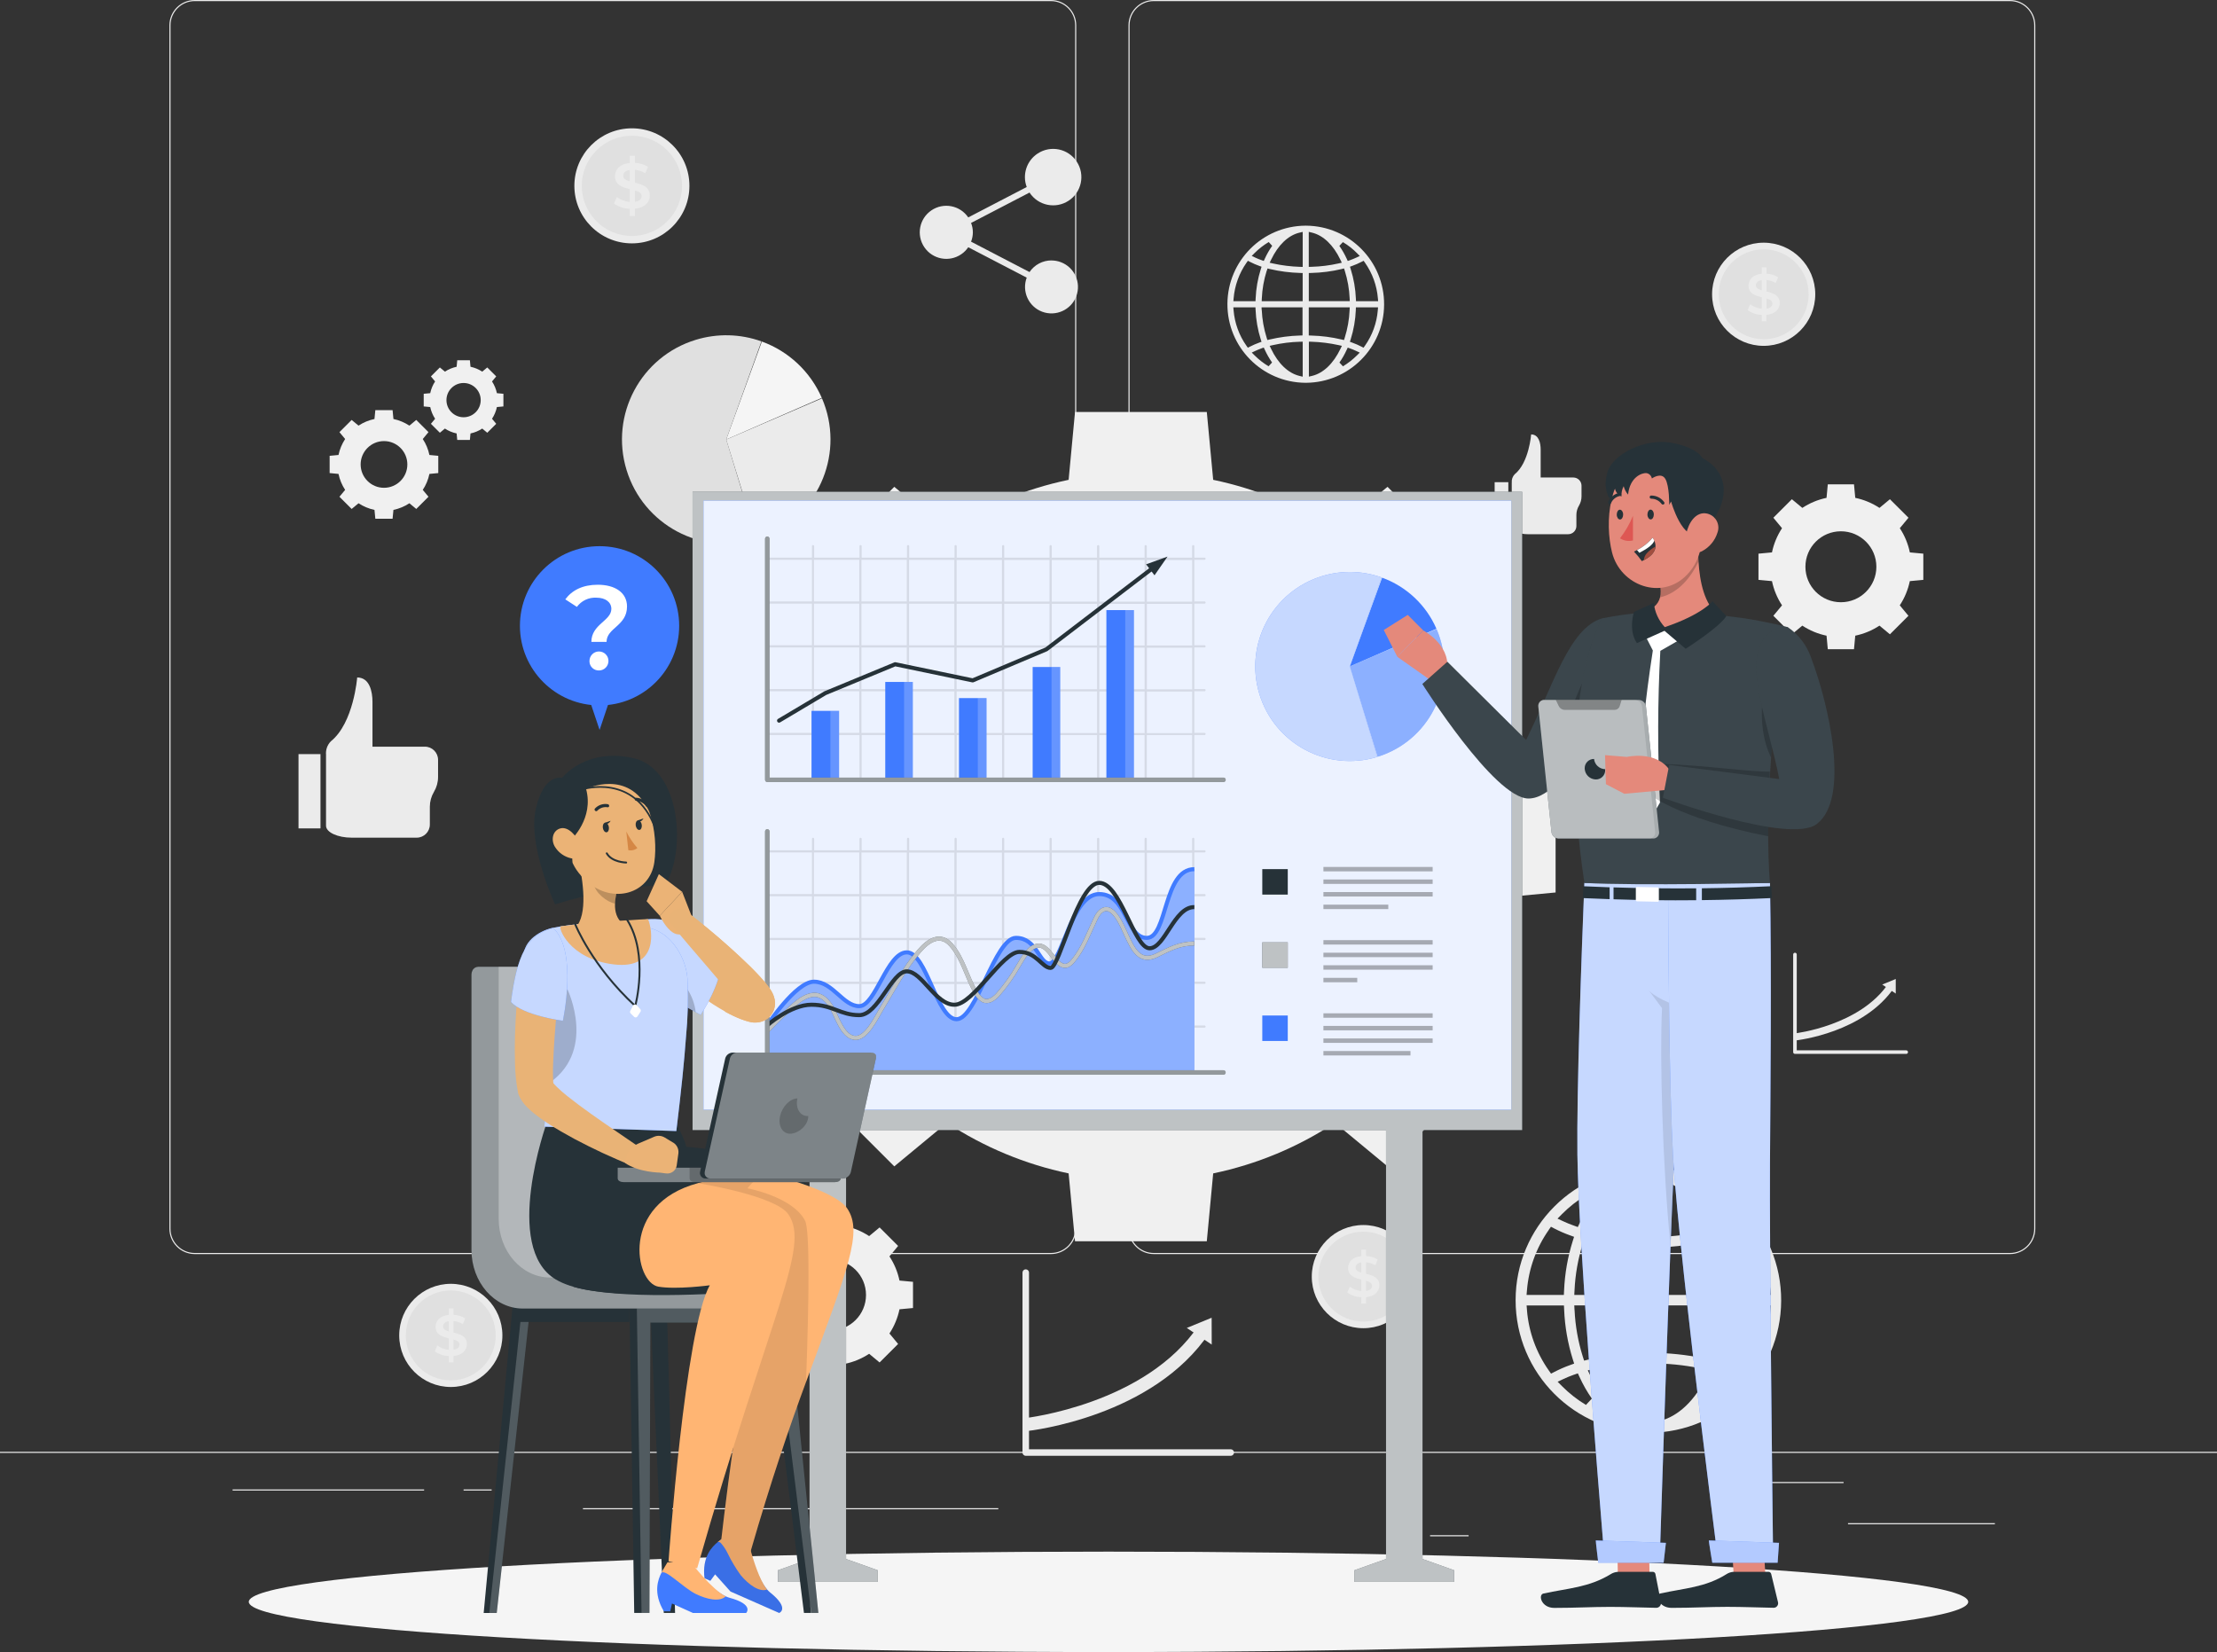 <?xml version="1.0" encoding="UTF-8"?><svg id="Layer_2" xmlns="http://www.w3.org/2000/svg" xmlns:xlink="http://www.w3.org/1999/xlink" viewBox="0 0 544.9 406.07"><rect x="0" y="0" width="544.9" height="406.07" fill="#333333" stroke="none"/><defs><style>.cls-1{clip-path:url(#clippath-62);}.cls-2{fill:#f0f0f0;}.cls-3{clip-path:url(#clippath-45);}.cls-4{clip-path:url(#clippath-20);}.cls-5{clip-path:url(#clippath-11);}.cls-6{clip-path:url(#clippath-16);}.cls-7{fill:#fff;}.cls-8{clip-path:url(#clippath-59);}.cls-9{clip-path:url(#clippath-33);}.cls-10{clip-path:url(#clippath-47);}.cls-11{stroke-width:.41px;}.cls-11,.cls-12,.cls-13,.cls-14,.cls-15,.cls-16,.cls-17{fill:none;}.cls-11,.cls-13,.cls-14,.cls-16{stroke:#263238;}.cls-11,.cls-13,.cls-16{stroke-linecap:round;stroke-linejoin:round;}.cls-18{opacity:.5;}.cls-19{fill:#a24e3f;}.cls-20{clip-path:url(#clippath-41);}.cls-21{clip-path:url(#clippath-32);}.cls-12{stroke:#fff;}.cls-12,.cls-14,.cls-17{stroke-miterlimit:10;}.cls-22{opacity:.9;}.cls-23{fill:#f5f5f5;}.cls-24{clip-path:url(#clippath-2);}.cls-25{clip-path:url(#clippath-13);}.cls-26{fill:#ebb376;}.cls-27{clip-path:url(#clippath-37);}.cls-28{clip-path:url(#clippath-46);}.cls-29{clip-path:url(#clippath-25);}.cls-13{stroke-width:.47px;}.cls-30{clip-path:url(#clippath-15);}.cls-31{clip-path:url(#clippath-6);}.cls-32{clip-path:url(#clippath-40);}.cls-33{clip-path:url(#clippath-26);}.cls-34{fill:#e0e0e0;}.cls-35{fill:#de5753;}.cls-36{opacity:.7;}.cls-37{opacity:.4;}.cls-38{clip-path:url(#clippath-7);}.cls-39{clip-path:url(#clippath-21);}.cls-40{clip-path:url(#clippath-34);}.cls-41{clip-path:url(#clippath-57);}.cls-42{clip-path:url(#clippath-1);}.cls-43{clip-path:url(#clippath-4);}.cls-44{clip-path:url(#clippath-38);}.cls-45{clip-path:url(#clippath-36);}.cls-46{clip-path:url(#clippath-27);}.cls-47{opacity:.3;}.cls-48{clip-path:url(#clippath-60);}.cls-49{clip-path:url(#clippath-44);}.cls-50{clip-path:url(#clippath-12);}.cls-51{opacity:.6;}.cls-52{clip-path:url(#clippath-24);}.cls-53{clip-path:url(#clippath-30);}.cls-54{clip-path:url(#clippath-22);}.cls-55{fill:#e9b376;}.cls-56{clip-path:url(#clippath-9);}.cls-57{clip-path:url(#clippath-52);}.cls-58{clip-path:url(#clippath);}.cls-59{fill:#ffb573;}.cls-60{clip-path:url(#clippath-50);}.cls-61{fill:#ebebeb;}.cls-62{clip-path:url(#clippath-48);}.cls-63{fill:#407bff;}.cls-64{clip-path:url(#clippath-61);}.cls-65{clip-path:url(#clippath-39);}.cls-66{clip-path:url(#clippath-19);}.cls-67{clip-path:url(#clippath-31);}.cls-68{clip-path:url(#clippath-54);}.cls-69{fill:#d58745;}.cls-70{clip-path:url(#clippath-3);}.cls-71{opacity:.1;}.cls-72{clip-path:url(#clippath-43);}.cls-73{clip-path:url(#clippath-8);}.cls-74{clip-path:url(#clippath-55);}.cls-75{clip-path:url(#clippath-29);}.cls-76{opacity:.2;}.cls-77{clip-path:url(#clippath-18);}.cls-78{clip-path:url(#clippath-14);}.cls-79{clip-path:url(#clippath-17);}.cls-80{clip-path:url(#clippath-5);}.cls-81{clip-path:url(#clippath-58);}.cls-82{clip-path:url(#clippath-42);}.cls-83{fill:#e4897b;}.cls-84{clip-path:url(#clippath-10);}.cls-85{clip-path:url(#clippath-23);}.cls-86{clip-path:url(#clippath-56);}.cls-87{clip-path:url(#clippath-53);}.cls-88{clip-path:url(#clippath-49);}.cls-89{clip-path:url(#clippath-51);}.cls-90{clip-path:url(#clippath-28);}.cls-91{fill:#263238;}.cls-17{stroke:#407bff;}.cls-92{clip-path:url(#clippath-35);}</style><clipPath id="clippath"><rect class="cls-15" width="544.9" height="406.07"/></clipPath><clipPath id="clippath-1"><rect class="cls-15" width="544.9" height="406.07"/></clipPath><clipPath id="clippath-2"><rect class="cls-15" width="544.9" height="406.07"/></clipPath><clipPath id="clippath-3"><rect class="cls-15" width="544.9" height="406.07"/></clipPath><clipPath id="clippath-4"><rect class="cls-15" x="170.22" y="120.88" width="203.9" height="267.94"/></clipPath><clipPath id="clippath-5"><rect class="cls-15" width="544.9" height="406.07"/></clipPath><clipPath id="clippath-6"><rect class="cls-15" x="172.91" y="123.06" width="198.53" height="149.7"/></clipPath><clipPath id="clippath-7"><rect class="cls-15" width="544.9" height="406.07"/></clipPath><clipPath id="clippath-8"><rect class="cls-15" x="310.25" y="231.62" width="6.26" height="6.26"/></clipPath><clipPath id="clippath-9"><rect class="cls-15" x="188.51" y="133.97" width="107.81" height="57.98"/></clipPath><clipPath id="clippath-10"><rect class="cls-15" width="544.9" height="406.07"/></clipPath><clipPath id="clippath-11"><rect class="cls-15" x="204.1" y="174.73" width="2.13" height="16.65"/></clipPath><clipPath id="clippath-12"><rect class="cls-15" width="544.9" height="406.07"/></clipPath><clipPath id="clippath-13"><rect class="cls-15" x="222.21" y="167.62" width="2.13" height="23.76"/></clipPath><clipPath id="clippath-14"><rect class="cls-15" width="544.9" height="406.07"/></clipPath><clipPath id="clippath-15"><rect class="cls-15" x="240.33" y="171.59" width="2.13" height="19.78"/></clipPath><clipPath id="clippath-16"><rect class="cls-15" width="544.9" height="406.07"/></clipPath><clipPath id="clippath-17"><rect class="cls-15" x="258.45" y="163.95" width="2.13" height="27.43"/></clipPath><clipPath id="clippath-18"><rect class="cls-15" width="544.9" height="406.07"/></clipPath><clipPath id="clippath-19"><rect class="cls-15" x="276.57" y="149.96" width="2.13" height="41.42"/></clipPath><clipPath id="clippath-20"><rect class="cls-15" x="188.04" y="131.87" width="113.22" height="60.35"/></clipPath><clipPath id="clippath-21"><rect class="cls-15" x="308.51" y="140.59" width="31.08" height="46.47"/></clipPath><clipPath id="clippath-22"><rect class="cls-15" x="331.75" y="154.65" width="23.23" height="31.38"/></clipPath><clipPath id="clippath-23"><rect class="cls-15" x="188.51" y="205.9" width="107.81" height="57.98"/></clipPath><clipPath id="clippath-24"><rect class="cls-15" x="188.51" y="213.63" width="105.03" height="50.25"/></clipPath><clipPath id="clippath-25"><rect class="cls-15" x="188.11" y="222.89" width="105.43" height="32.78"/></clipPath><clipPath id="clippath-26"><rect class="cls-15" x="188.04" y="203.8" width="113.22" height="60.35"/></clipPath><clipPath id="clippath-27"><rect class="cls-15" x="325.27" y="213.09" width="26.85" height="10.36"/></clipPath><clipPath id="clippath-28"><rect class="cls-15" x="325.27" y="231.08" width="26.85" height="10.36"/></clipPath><clipPath id="clippath-29"><rect class="cls-15" x="325.27" y="249.07" width="26.85" height="10.36"/></clipPath><clipPath id="clippath-30"><rect class="cls-15" width="544.9" height="406.07"/></clipPath><clipPath id="clippath-31"><rect class="cls-15" x="387.68" y="217.01" width="28.65" height="164.38"/></clipPath><clipPath id="clippath-32"><rect class="cls-15" x="404.97" y="243.08" width="8.98" height="63.2"/></clipPath><clipPath id="clippath-33"><rect class="cls-15" x="409.97" y="217.02" width="25.81" height="164.36"/></clipPath><clipPath id="clippath-34"><rect class="cls-15" x="392.22" y="378.64" width="17.23" height="5.48"/></clipPath><clipPath id="clippath-35"><rect class="cls-15" x="420" y="378.64" width="17.25" height="5.48"/></clipPath><clipPath id="clippath-36"><rect class="cls-15" x="349.6" y="151.98" width="47.35" height="44.29"/></clipPath><clipPath id="clippath-37"><rect class="cls-15" x="382.39" y="167.45" width="10.12" height="25.35"/></clipPath><clipPath id="clippath-38"><rect class="cls-15" x="387.14" y="150.41" width="52.26" height="66.94"/></clipPath><clipPath id="clippath-39"><rect class="cls-15" x="406.89" y="132.62" width="10.58" height="14.21"/></clipPath><clipPath id="clippath-40"><rect class="cls-15" x="404.51" y="187.71" width="30.49" height="17.85"/></clipPath><clipPath id="clippath-41"><rect class="cls-15" x="433.03" y="166.67" width="4.22" height="19.56"/></clipPath><clipPath id="clippath-42"><rect class="cls-15" x="378.08" y="172.03" width="29.71" height="34.07"/></clipPath><clipPath id="clippath-43"><rect class="cls-15" x="378.08" y="172.03" width="28.74" height="34.07"/></clipPath><clipPath id="clippath-44"><rect class="cls-15" x="382.38" y="172.03" width="16.19" height="2.45"/></clipPath><clipPath id="clippath-45"><rect class="cls-15" x="408.71" y="154.14" width="42.17" height="49.7"/></clipPath><clipPath id="clippath-46"><rect class="cls-15" width="544.9" height="406.07"/></clipPath><clipPath id="clippath-47"><rect class="cls-15" width="544.9" height="406.07"/></clipPath><clipPath id="clippath-48"><rect class="cls-15" x="156.51" y="320.6" width="44.62" height="75.86"/></clipPath><clipPath id="clippath-49"><rect class="cls-15" x="120.27" y="324.93" width="9.66" height="71.54"/></clipPath><clipPath id="clippath-50"><rect class="cls-15" x="115.88" y="237.63" width="85.79" height="84"/></clipPath><clipPath id="clippath-51"><rect class="cls-15" x="122.57" y="237.63" width="49.21" height="76.37"/></clipPath><clipPath id="clippath-52"><rect class="cls-15" x="171.54" y="288.44" width="27.17" height="108.02"/></clipPath><clipPath id="clippath-53"><rect class="cls-15" x="151.81" y="287.03" width="54.81" height="3.54"/></clipPath><clipPath id="clippath-54"><rect class="cls-15" x="169.49" y="287.03" width="37.13" height="3.54"/></clipPath><clipPath id="clippath-55"><rect class="cls-15" x="173.2" y="258.74" width="42.14" height="30.94"/></clipPath><clipPath id="clippath-56"><rect class="cls-15" x="191.6" y="269.97" width="7.06" height="8.69"/></clipPath><clipPath id="clippath-57"><rect class="cls-15" x="158.46" y="225.9" width="19.15" height="23.54"/></clipPath><clipPath id="clippath-58"><rect class="cls-15" x="164.61" y="239.3" width="6.37" height="9.47"/></clipPath><clipPath id="clippath-59"><rect class="cls-15" x="128.69" y="226.94" width="40.38" height="51.08"/></clipPath><clipPath id="clippath-60"><rect class="cls-15" x="132.34" y="243.15" width="9.33" height="23.66"/></clipPath><clipPath id="clippath-61"><rect class="cls-15" x="145.86" y="214.75" width="5.66" height="7.36"/></clipPath><clipPath id="clippath-62"><rect class="cls-15" x="125.6" y="228.14" width="13.87" height="22.77"/></clipPath></defs><g id="Layer_1-2"><g id="Group_1837"><g class="cls-58"><g id="Group_1836"><rect id="Rectangle_2072" class="cls-61" y="356.85" width="544.9" height=".27"/><rect id="Rectangle_2073" class="cls-61" x="454.21" y="374.39" width="36.1" height=".27"/><rect id="Rectangle_2074" class="cls-61" x="351.49" y="377.35" width="9.47" height=".27"/><rect id="Rectangle_2075" class="cls-61" x="432.2" y="364.27" width="20.92" height=".27"/><rect id="Rectangle_2076" class="cls-61" x="57.17" y="366.1" width="47.07" height=".27"/><rect id="Rectangle_2077" class="cls-61" x="113.94" y="366.1" width="6.9" height=".27"/><rect id="Rectangle_2078" class="cls-61" x="143.28" y="370.71" width="102.09" height=".27"/><g id="Group_1664"><g class="cls-42"><g id="Group_1663"><path id="Path_2985" class="cls-61" d="m258.3,308.25H47.86c-3.43,0-6.22-2.79-6.22-6.22V6.22c0-3.43,2.79-6.22,6.22-6.22h210.44c3.43,0,6.22,2.79,6.22,6.22v295.81c0,3.43-2.79,6.22-6.22,6.22M47.86.27c-3.28,0-5.94,2.66-5.95,5.95v295.81c0,3.28,2.66,5.94,5.95,5.95h210.44c3.28,0,5.94-2.67,5.95-5.95V6.22c0-3.28-2.66-5.95-5.95-5.95H47.86Z"/><path id="Path_2986" class="cls-61" d="m494.02,308.25h-210.44c-3.43,0-6.22-2.79-6.22-6.22V6.22c0-3.43,2.79-6.22,6.22-6.22h210.44c3.43,0,6.22,2.79,6.22,6.22v295.81c0,3.43-2.79,6.22-6.22,6.22M283.58.27c-3.28,0-5.94,2.66-5.95,5.95v295.81c0,3.28,2.66,5.94,5.95,5.95h210.44c3.28,0,5.94-2.66,5.95-5.95V6.22c0-3.28-2.66-5.95-5.95-5.95h-210.44Z"/><path id="Path_2987" class="cls-61" d="m258.43,64.01c-2.16,0-4.18,1.07-5.39,2.86l-14.37-7.47c.59-1.48.59-3.12,0-4.6l14.37-7.47c2.09,3.21,6.39,4.11,9.6,2.01,3.21-2.09,4.11-6.39,2.01-9.6-2.09-3.21-6.39-4.11-9.6-2.01-2.72,1.77-3.84,5.2-2.7,8.24l-14.37,7.47c-2.02-2.98-6.08-3.76-9.06-1.73-2.98,2.02-3.76,6.08-1.73,9.06,2.02,2.98,6.08,3.76,9.06,1.73.68-.46,1.27-1.05,1.73-1.73l14.37,7.47c-1.26,3.37.44,7.12,3.8,8.38s7.12-.44,8.38-3.8c1.26-3.37-.44-7.12-3.8-8.38-.74-.28-1.51-.42-2.3-.42"/><path id="Path_2988" class="cls-61" d="m302.51,357.83h-50.4c-.44,0-.8-.36-.8-.8v-44.23c0-.44.36-.8.8-.8s.8.36.8.8h0v43.43h49.59c.44,0,.8.36.8.8s-.36.8-.8.8"/><path id="Path_2989" class="cls-61" d="m252.28,351.76l-.34-3.19c.3-.03,29.76-3.41,42.71-22.86l2.67,1.78c-13.79,20.72-43.77,24.14-45.04,24.28"/><path id="Path_2990" class="cls-61" d="m297.8,323.9l-6.11,2.51,6.13,4.09-.02-6.61Z"/><path id="Path_2991" class="cls-61" d="m468.49,259.04h-27.33c-.24,0-.43-.19-.43-.43h0v-23.99c0-.24.19-.44.44-.44s.44.19.44.44v23.55h26.9c.24,0,.44.19.44.44s-.19.44-.44.44"/><path id="Path_2992" class="cls-61" d="m441.24,255.75l-.18-1.73c.16-.02,16.14-1.85,23.16-12.4l1.45.96c-7.48,11.24-23.74,13.09-24.42,13.17"/><path id="Path_2993" class="cls-61" d="m465.93,240.64l-3.31,1.36,3.32,2.22v-3.58Z"/><path id="Path_2994" class="cls-61" d="m80.13,185.58v17.38c0,1.62,2.85,2.94,6.32,2.94h15.96c1.79,0,3.24-1.45,3.24-3.24h0v-4.36c0-1.29.35-2.55,1.01-3.66.66-1.11,1.01-2.37,1.01-3.66v-4.21c0-1.79-1.45-3.24-3.24-3.24h-12.88v-11.02c0-2.55-.72-5.99-3.76-5.99,0,0-.84,11.16-6.48,15.7-.87.89-1.3,2.12-1.17,3.35"/><rect id="Rectangle_2079" class="cls-61" x="73.37" y="185.36" width="5.4" height="18.26"/><path id="Path_2995" class="cls-61" d="m371.56,118.66v10.82c0,1.01,1.78,1.83,3.93,1.83h9.94c1.11,0,2.02-.9,2.02-2.02v-2.72c0-.8.22-1.59.63-2.28.41-.69.63-1.48.63-2.28v-2.62c0-1.11-.9-2.02-2.02-2.02h-8.02v-6.86c0-1.59-.45-3.73-2.34-3.73,0,0-.52,6.95-4.03,9.78-.54.55-.81,1.32-.73,2.09"/><rect id="Rectangle_2080" class="cls-61" x="367.36" y="118.52" width="3.36" height="11.37"/><path id="Path_2996" class="cls-61" d="m169.45,45.68c0,7.81-6.33,14.14-14.14,14.14s-14.14-6.33-14.14-14.14,6.33-14.14,14.14-14.14h0c7.81,0,14.14,6.33,14.14,14.14"/><path id="Path_2997" class="cls-34" d="m167.63,45.68c0,6.8-5.52,12.32-12.32,12.32-6.8,0-12.32-5.52-12.32-12.32s5.52-12.32,12.32-12.32h0c6.8,0,12.32,5.52,12.32,12.32"/><path id="Path_2998" class="cls-61" d="m156.06,51.32v1.76h-1.29v-1.75c-1.39-.04-2.73-.49-3.86-1.31l.71-1.59c.91.69,2.01,1.11,3.15,1.2v-3.15c-1.75-.43-3.62-.99-3.62-3.18,0-1.61,1.16-3.01,3.62-3.24v-1.78h1.29v1.75c1.13.05,2.23.38,3.2.96l-.65,1.59c-.78-.46-1.65-.75-2.55-.85v3.18c1.75.42,3.65.98,3.65,3.16,0,1.61-1.18,2.99-3.65,3.24m-1.29-6.74v-2.8c-1.12.17-1.59.74-1.59,1.43,0,.76.68,1.1,1.59,1.37m2.93,3.64c0-.77-.69-1.13-1.64-1.4v2.79c1.15-.17,1.64-.71,1.64-1.38"/><path id="Path_2999" class="cls-61" d="m446.16,72.33c0,7-5.68,12.68-12.68,12.68s-12.68-5.68-12.68-12.68,5.68-12.68,12.68-12.68c7,0,12.68,5.68,12.68,12.68h0"/><path id="Path_3000" class="cls-34" d="m444.53,72.33c0,6.1-4.95,11.05-11.05,11.05-6.1,0-11.05-4.95-11.05-11.05s4.95-11.05,11.05-11.05h0c6.1,0,11.05,4.95,11.05,11.05"/><path id="Path_3001" class="cls-61" d="m434.15,77.39v1.58h-1.15v-1.57c-1.24-.03-2.45-.44-3.46-1.17l.64-1.43c.82.62,1.8.99,2.82,1.07v-2.82c-1.57-.38-3.25-.89-3.25-2.85,0-1.44,1.05-2.7,3.25-2.91v-1.59h1.16v1.57c1.01.04,2,.34,2.87.86l-.58,1.43c-.7-.41-1.48-.67-2.29-.76v2.85c1.57.38,3.27.87,3.27,2.84,0,1.44-1.06,2.68-3.27,2.91m-1.16-6.04v-2.51c-1,.15-1.43.66-1.43,1.28,0,.68.61.99,1.43,1.23m2.63,3.26c0-.69-.62-1.02-1.47-1.26v2.5c1.03-.15,1.47-.64,1.47-1.24"/><path id="Path_3002" class="cls-61" d="m347.77,313.79c0,7-5.68,12.68-12.68,12.68-7,0-12.68-5.68-12.68-12.68,0-7,5.68-12.68,12.68-12.68s12.68,5.68,12.68,12.68h0"/><path id="Path_3003" class="cls-34" d="m346.13,313.79c0,6.1-4.95,11.05-11.05,11.05s-11.05-4.95-11.05-11.05c0-6.1,4.95-11.05,11.05-11.05h0c6.1,0,11.05,4.95,11.05,11.05"/><path id="Path_3004" class="cls-61" d="m335.75,318.84v1.58h-1.16v-1.57c-1.24-.03-2.45-.44-3.46-1.17l.64-1.42c.82.62,1.8.99,2.82,1.07v-2.82c-1.57-.38-3.25-.89-3.25-2.85,0-1.44,1.05-2.7,3.25-2.91v-1.59h1.16v1.57c1.01.04,2,.34,2.87.86l-.58,1.42c-.7-.41-1.48-.67-2.29-.76v2.85c1.57.38,3.27.87,3.27,2.84,0,1.44-1.06,2.68-3.27,2.91m-1.16-6.04v-2.51c-1,.15-1.42.66-1.42,1.28,0,.68.61.99,1.42,1.23m2.63,3.26c0-.69-.62-1.02-1.47-1.26v2.5c1.03-.15,1.47-.64,1.47-1.24"/><path id="Path_3005" class="cls-61" d="m123.48,328.24c0,7-5.68,12.68-12.68,12.68-7,0-12.68-5.68-12.68-12.68,0-7,5.68-12.68,12.68-12.68s12.68,5.68,12.68,12.68h0"/><path id="Path_3006" class="cls-34" d="m121.84,328.24c0,6.1-4.95,11.05-11.05,11.05s-11.05-4.95-11.05-11.05c0-6.1,4.95-11.05,11.05-11.05,6.1,0,11.05,4.95,11.05,11.05"/><path id="Path_3007" class="cls-61" d="m111.47,333.3v1.58h-1.16v-1.57c-1.24-.03-2.45-.44-3.46-1.17l.64-1.43c.82.62,1.8.99,2.82,1.07v-2.82c-1.57-.38-3.25-.89-3.25-2.85,0-1.44,1.04-2.7,3.25-2.91v-1.59h1.16v1.57c1.01.04,2,.34,2.87.86l-.58,1.42c-.7-.41-1.48-.67-2.29-.76v2.85c1.57.38,3.28.87,3.28,2.84,0,1.44-1.06,2.68-3.28,2.91m-1.16-6.04v-2.51c-1,.15-1.42.66-1.42,1.28,0,.68.61.99,1.42,1.23m2.63,3.26c0-.69-.62-1.02-1.47-1.26v2.5c1.03-.15,1.47-.64,1.47-1.24"/><path id="Path_3008" class="cls-23" d="m178.49,108.03l8.76-24.08c6.6,2.4,11.92,7.41,14.73,13.84l-23.49,10.24Z"/><path id="Path_3009" class="cls-34" d="m178.5,108.03l7.47,24.51c-13.54,4.13-27.86-3.5-31.98-17.04-4.13-13.54,3.5-27.86,17.04-31.98,5.28-1.61,10.93-1.47,16.12.39l-8.65,24.12Z"/><path id="Path_3010" class="cls-61" d="m178.49,108.03l23.54-10.12c5.59,13-.41,28.07-13.41,33.66-.84.36-1.69.67-2.56.94l-7.57-24.48Z"/><path id="Path_3011" class="cls-23" d="m412.26,234.87l4.76-13.09c3.59,1.31,6.48,4.03,8,7.52l-12.76,5.56Z"/><path id="Path_3012" class="cls-34" d="m412.26,234.87l4.06,13.32c-7.36,2.24-15.14-1.91-17.38-9.27-2.24-7.36,1.91-15.14,9.27-17.38,2.87-.87,5.94-.8,8.76.21l-4.7,13.11Z"/><path id="Path_3013" class="cls-61" d="m412.26,234.87l12.79-5.5c3.04,7.06-.22,15.25-7.29,18.29-.46.2-.92.37-1.39.51l-4.11-13.31Z"/><path id="Path_3014" class="cls-2" d="m365.66,185.42c-2.22-10.67-6.44-20.82-12.44-29.92l10.71-12.94-22.9-22.9-12.94,10.71c-9.1-5.99-19.25-10.21-29.91-12.43l-1.57-16.68h-32.39l-1.57,16.68c-10.67,2.23-20.81,6.44-29.91,12.43l-12.94-10.71-22.9,22.9,10.71,12.94c-5.99,9.1-10.21,19.25-12.44,29.91l-16.68,1.57v32.39l16.68,1.57c2.22,10.67,6.44,20.81,12.44,29.91l-10.71,12.94,22.9,22.9,12.94-10.71c9.1,5.99,19.25,10.21,29.91,12.44l1.57,16.68h32.39l1.57-16.68c10.67-2.22,20.82-6.44,29.91-12.44l12.94,10.71,22.9-22.9-10.71-12.94c5.99-9.1,10.21-19.25,12.44-29.91l16.68-1.57v-32.39l-16.68-1.57Zm-41.4,17.76c0,24.21-19.63,43.84-43.84,43.84s-43.84-19.63-43.84-43.84,19.63-43.84,43.84-43.84h0c24.21,0,43.84,19.63,43.84,43.84"/><path id="Path_3015" class="cls-2" d="m469.41,135.78c-.44-2.12-1.28-4.14-2.47-5.95l2.13-2.57-4.56-4.55-2.57,2.13c-1.81-1.19-3.83-2.03-5.95-2.47l-.31-3.32h-6.44l-.31,3.32c-2.12.44-4.14,1.28-5.95,2.47l-2.57-2.13-4.55,4.55,2.13,2.57c-1.19,1.81-2.03,3.83-2.47,5.95l-3.32.31v6.44l3.32.31c.44,2.12,1.28,4.14,2.47,5.95l-2.13,2.57,4.55,4.55,2.57-2.13c1.81,1.19,3.83,2.03,5.95,2.47l.31,3.32h6.44l.31-3.32c2.12-.44,4.14-1.28,5.95-2.47l2.57,2.13,4.55-4.55-2.13-2.57c1.19-1.81,2.03-3.83,2.47-5.95l3.32-.31v-6.44l-3.32-.31Zm-8.23,3.53c0,4.81-3.9,8.72-8.72,8.72s-8.72-3.9-8.72-8.72,3.9-8.72,8.72-8.72c4.81,0,8.72,3.9,8.72,8.72"/><path id="Path_3016" class="cls-2" d="m164.98,243.08c-.44-2.12-1.28-4.14-2.47-5.95l2.13-2.57-4.55-4.55-2.57,2.13c-1.81-1.19-3.83-2.03-5.95-2.47l-.31-3.32h-6.44l-.31,3.32c-2.12.44-4.14,1.28-5.95,2.47l-2.57-2.13-4.55,4.55,2.13,2.57c-1.19,1.81-2.03,3.83-2.47,5.95l-3.32.31v6.44l3.32.31c.44,2.12,1.28,4.14,2.47,5.95l-2.13,2.57,4.55,4.55,2.57-2.13c1.81,1.19,3.83,2.03,5.95,2.47l.31,3.32h6.44l.31-3.32c2.12-.44,4.14-1.28,5.95-2.47l2.57,2.13,4.55-4.55-2.13-2.57c1.19-1.81,2.03-3.83,2.47-5.95l3.32-.31v-6.44l-3.32-.31Zm-8.23,3.53c0,4.81-3.9,8.72-8.72,8.72-4.81,0-8.72-3.9-8.72-8.72,0-4.81,3.9-8.72,8.72-8.72h0c4.81,0,8.72,3.9,8.72,8.72"/><path id="Path_3017" class="cls-2" d="m221.08,314.77c-.44-2.12-1.28-4.14-2.47-5.95l2.13-2.57-4.55-4.55-2.57,2.13c-1.81-1.19-3.83-2.03-5.95-2.47l-.31-3.32h-6.44l-.31,3.32c-2.12.44-4.14,1.28-5.95,2.47l-2.57-2.13-4.55,4.55,2.13,2.57c-1.19,1.81-2.03,3.83-2.47,5.95l-3.32.31v6.44l3.32.31c.44,2.12,1.28,4.14,2.47,5.95l-2.13,2.57,4.55,4.55,2.57-2.13c1.81,1.19,3.83,2.03,5.95,2.47l.31,3.31h6.44l.31-3.32c2.12-.44,4.14-1.28,5.95-2.47l2.57,2.13,4.55-4.55-2.13-2.57c1.19-1.81,2.03-3.83,2.47-5.95l3.32-.31v-6.44l-3.32-.31Zm-8.23,3.53c0,4.81-3.9,8.72-8.72,8.72-4.81,0-8.72-3.9-8.72-8.72,0-4.81,3.9-8.72,8.72-8.72,4.81,0,8.72,3.9,8.72,8.72"/><path id="Path_3018" class="cls-2" d="m105.54,111.83c-.29-1.4-.84-2.73-1.63-3.92l1.4-1.69-3-3-1.69,1.4c-1.19-.78-2.52-1.34-3.92-1.63l-.21-2.18h-4.24l-.21,2.18c-1.4.29-2.73.84-3.92,1.63l-1.69-1.4-3,3,1.4,1.69c-.78,1.19-1.34,2.52-1.63,3.92l-2.18.21v4.24l2.18.21c.29,1.4.84,2.73,1.63,3.92l-1.4,1.69,3,3,1.69-1.4c1.19.78,2.52,1.34,3.92,1.63l.21,2.18h4.24l.21-2.18c1.4-.29,2.73-.84,3.92-1.63l1.69,1.4,3-3-1.4-1.69c.79-1.19,1.34-2.52,1.63-3.92l2.18-.21v-4.24l-2.19-.21Zm-5.42,2.33c0,3.17-2.57,5.74-5.74,5.74s-5.74-2.57-5.74-5.74,2.57-5.74,5.74-5.74h0c3.17,0,5.74,2.57,5.74,5.74"/><path id="Path_3019" class="cls-2" d="m122.13,96.64c-.22-1.03-.62-2-1.2-2.88l1.03-1.24-2.2-2.2-1.24,1.03c-.87-.58-1.85-.98-2.88-1.2l-.15-1.6h-3.11l-.15,1.6c-1.03.22-2,.62-2.88,1.2l-1.24-1.03-2.2,2.2,1.03,1.24c-.58.87-.98,1.85-1.2,2.88l-1.6.15v3.11l1.6.15c.22,1.03.62,2,1.2,2.88l-1.03,1.24,2.2,2.2,1.24-1.03c.87.58,1.85.98,2.88,1.2l.15,1.6h3.11l.15-1.6c1.03-.21,2-.62,2.88-1.2l1.24,1.03,2.2-2.2-1.03-1.24c.58-.87.98-1.85,1.2-2.88l1.6-.15v-3.11l-1.61-.15Zm-3.98,1.71c0,2.33-1.89,4.21-4.21,4.21s-4.21-1.89-4.21-4.21,1.89-4.21,4.21-4.21h0c2.33,0,4.21,1.89,4.21,4.21"/><path id="Path_3020" class="cls-61" d="m405.08,352.17c-18,0-32.58-14.6-32.57-32.6,0-17.99,14.59-32.57,32.57-32.57h.26c18,.08,32.52,14.74,32.44,32.74-.08,17.86-14.52,32.33-32.38,32.44h-.32Zm1.42-2.55l1.34-.32c4.66-1.12,8.83-5.11,11.76-11.23l.59-1.23-1.33-.3c-3.69-.82-7.45-1.29-11.23-1.39l-1.13-.04v14.52Zm-3.69-14.48c-3.78.11-7.54.58-11.23,1.39l-1.33.3.59,1.23c2.93,6.13,7.1,10.12,11.76,11.23l1.35.32v-14.52l-1.13.04Zm19.41,3.33c-.84,1.85-1.85,3.63-3.02,5.29l1.45,1.56c2.14-1.29,4.11-2.83,5.87-4.6l1.09-1.1-1.4-.66c-.82-.38-1.7-.74-2.64-1.08l-.94-.34-.42.92Zm-35.35-.58c-.93.33-1.81.69-2.63,1.08l-1.4.66,1.09,1.1c1.76,1.77,3.73,3.31,5.87,4.6l1.45-1.56c-1.17-1.67-2.18-3.44-3.02-5.29l-.42-.91-.95.33Zm-11.57-15.84c.43,5.33,2.29,10.44,5.37,14.81l.55.78.85-.44c1.24-.64,2.52-1.2,3.84-1.67l.99-.36-.32-1c-1.25-3.97-1.97-8.09-2.14-12.25l-.05-1.04h-9.18l.1,1.18Zm50.72-.14c-.17,4.16-.89,8.28-2.14,12.25l-.32,1,.99.36c1.32.47,2.6,1.02,3.84,1.67l.85.44.55-.78c3.08-4.36,4.94-9.47,5.37-14.8l.1-1.18h-9.18l-.05,1.04Zm-39.02.1c.18,3.89.86,7.74,2.03,11.46l.31.97.98-.24c4.12-.97,8.33-1.51,12.56-1.63l1.05-.03v-11.67h-17l.06,1.14Zm19.5,10.52l1.05.03c4.23.12,8.44.66,12.56,1.63l.98.24.31-.97c1.17-3.72,1.85-7.57,2.03-11.46l.06-1.14h-17v11.67Zm21.88-30.55c-1.24.64-2.52,1.2-3.84,1.67l-.99.36.32,1c1.25,3.97,1.97,8.09,2.14,12.25l.05,1.04h9.17l-.1-1.18c-.44-5.32-2.29-10.43-5.36-14.8l-.55-.78-.85.44Zm-8.26,2.99c-4.12.97-8.33,1.52-12.56,1.63l-1.05.03v11.67h17l-.06-1.14c-.18-3.89-.86-7.74-2.03-11.46l-.31-.97-.99.24Zm-31.1.73c-1.17,3.72-1.85,7.57-2.03,11.46l-.06,1.14h17v-11.67l-1.05-.03c-4.23-.12-8.44-.66-12.56-1.63l-.98-.24-.31.97Zm-8.36-3.38c-3.07,4.37-4.92,9.48-5.36,14.8l-.1,1.18h9.17l.05-1.04c.17-4.16.89-8.28,2.14-12.25l.32-1-.99-.36c-1.32-.47-2.6-1.03-3.84-1.67l-.85-.45-.55.78Zm25.84,1.75l1.13-.04c3.78-.11,7.54-.58,11.23-1.4l1.33-.3-.59-1.23c-2.93-6.12-7.1-10.11-11.76-11.23l-1.35-.32v14.53Zm-3.91-14.2c-4.65,1.12-8.83,5.11-11.76,11.23l-.59,1.23,1.33.3c3.69.82,7.45,1.29,11.23,1.4l1.13.04v-14.52l-1.35.31Zm-12.76,3.91c-2.17,1.3-4.16,2.87-5.94,4.66l-1.08,1.1,1.4.65c.83.39,1.72.75,2.65,1.08l.94.34.42-.91c.85-1.88,1.87-3.68,3.06-5.36l-1.45-1.57Zm29.32,1.57c1.19,1.69,2.21,3.48,3.06,5.36l.42.91.94-.34c.93-.33,1.82-.7,2.65-1.08l1.4-.65-1.08-1.1c-1.77-1.8-3.77-3.37-5.94-4.67l-1.45,1.57Z"/><path id="Path_3021" class="cls-61" d="m320.85,94.09c-10.66-.08-19.25-8.78-19.17-19.45.08-10.56,8.61-19.09,19.17-19.17h.15c10.66.07,19.26,8.76,19.19,19.43-.07,10.56-8.6,19.1-19.15,19.19h-.19Zm.84-1.51l.8-.19c2.76-.66,5.23-3.03,6.97-6.65l.35-.73-.79-.18c-2.19-.48-4.42-.76-6.65-.83l-.67-.02v8.6Zm-2.19-8.58c-2.24.06-4.47.34-6.65.83l-.79.18.35.73c1.73,3.63,4.21,5.99,6.97,6.66l.8.19v-8.61l-.67.03Zm11.5,1.97c-.5,1.1-1.09,2.15-1.79,3.14l.86.93c1.27-.76,2.43-1.68,3.48-2.72l.65-.65-.83-.39c-.48-.23-1.01-.44-1.56-.64l-.56-.2-.25.54Zm-20.95-.34c-.55.2-1.07.41-1.56.64l-.83.39.65.65c1.04,1.05,2.21,1.96,3.48,2.72l.86-.93c-.69-.99-1.29-2.04-1.79-3.14l-.25-.54-.55.2Zm-6.86-9.39c.26,3.16,1.35,6.19,3.18,8.77l.33.46.5-.26c.74-.38,1.5-.71,2.28-.99l.58-.21-.19-.59c-.74-2.35-1.17-4.79-1.27-7.26l-.03-.62h-5.44l.06.7Zm30.05-.08c-.1,2.47-.53,4.91-1.27,7.26l-.19.59.58.21c.78.28,1.54.61,2.27.99l.5.26.33-.46c1.83-2.59,2.93-5.62,3.18-8.77l.06-.7h-5.44l-.03.62Zm-23.12.06c.1,2.31.51,4.59,1.2,6.79l.18.57.58-.14c2.44-.57,4.94-.9,7.44-.97l.62-.02v-6.91h-10.07l.03.68Zm11.56,6.24l.63.02c2.51.07,5,.39,7.44.97l.58.14.18-.57c.69-2.2,1.1-4.48,1.2-6.79l.03-.68h-10.07v6.91Zm12.96-18.1c-.73.38-1.5.71-2.27.99l-.58.21.19.59c.74,2.35,1.17,4.79,1.27,7.26l.03.62h5.44l-.06-.7c-.26-3.15-1.36-6.18-3.18-8.77l-.33-.46-.5.26Zm-4.89,1.77c-2.44.58-4.94.9-7.44.96l-.63.02v6.91h10.07l-.03-.68c-.1-2.31-.51-4.59-1.2-6.79l-.18-.57-.58.14Zm-18.42.43c-.69,2.2-1.1,4.48-1.2,6.79l-.03.68h10.07v-6.92l-.62-.02c-2.51-.07-5-.39-7.44-.96l-.58-.14-.18.57Zm-4.95-2c-1.82,2.59-2.91,5.62-3.18,8.77l-.06.7h5.44l.03-.62c.1-2.46.53-4.91,1.27-7.26l.19-.59-.58-.21c-.78-.28-1.54-.61-2.28-.99l-.5-.26-.33.46Zm15.31,1.04l.66-.02c2.24-.06,4.47-.34,6.65-.83l.79-.18-.35-.73c-1.73-3.63-4.21-5.99-6.97-6.66l-.8-.19v8.61Zm-2.32-8.41c-2.76.66-5.23,3.03-6.96,6.66l-.35.73.79.18c2.19.48,4.42.76,6.66.83l.67.02v-8.61l-.8.19Zm-7.56,2.31c-1.28.77-2.47,1.7-3.52,2.76l-.64.65.83.39c.49.23,1.02.45,1.57.64l.56.2.25-.54c.5-1.11,1.11-2.18,1.82-3.18l-.86-.93Zm17.37.93c.7,1,1.31,2.06,1.82,3.18l.25.54.56-.2c.55-.2,1.08-.41,1.57-.64l.83-.39-.64-.65c-1.05-1.07-2.23-2-3.52-2.76l-.86.93Z"/></g></g></g><g id="Group_1666"><g class="cls-24"><g id="Group_1665"><path id="Path_3022" class="cls-23" d="m483.75,393.73c0,6.82-94.6,12.34-211.3,12.34s-211.3-5.52-211.3-12.34,94.6-12.34,211.3-12.34,211.3,5.52,211.3,12.34"/></g></g></g><path id="Path_3023" class="cls-91" d="m374.12,277.77V120.88h-203.9v156.89h28.75v105.43l-7.75,2.76v2.86h24.49v-2.86l-7.76-2.76v-105.43h132.71v105.43l-7.76,2.76v2.86h24.49v-2.86l-7.76-2.76v-105.43h24.49Z"/><g id="Group_1671"><g class="cls-70"><g id="Group_1670"><g id="Group_1669" class="cls-36"><g id="Group_1668"><g class="cls-43"><g id="Group_1667"><path id="Path_3024" class="cls-7" d="m374.12,277.77V120.88h-203.9v156.89h28.75v105.43l-7.75,2.76v2.86h24.49v-2.86l-7.76-2.76v-105.43h132.71v105.43l-7.76,2.76v2.86h24.49v-2.86l-7.76-2.76v-105.43h24.49Z"/></g></g></g></g></g></g></g><rect id="Rectangle_2085" class="cls-63" x="172.91" y="123.06" width="198.53" height="149.7"/><g id="Group_1676"><g class="cls-80"><g id="Group_1675"><g id="Group_1674" class="cls-22"><g id="Group_1673"><g class="cls-31"><g id="Group_1672"><rect id="Rectangle_2086" class="cls-7" x="172.91" y="123.06" width="198.53" height="149.7"/></g></g></g></g></g></g></g><rect id="Rectangle_2089" class="cls-91" x="310.25" y="213.63" width="6.26" height="6.26"/><rect id="Rectangle_2090" class="cls-91" x="310.25" y="231.62" width="6.26" height="6.26"/><rect id="Rectangle_2091" class="cls-63" x="310.25" y="249.61" width="6.26" height="6.26"/><g id="Group_1684"><g class="cls-38"><g id="Group_1683"><g id="Group_1679" class="cls-36"><g id="Group_1678"><g class="cls-73"><g id="Group_1677"><rect id="Rectangle_2092" class="cls-7" x="310.25" y="231.62" width="6.26" height="6.26"/></g></g></g></g><g id="Group_1682" class="cls-71"><g id="Group_1681"><g class="cls-56"><g id="Group_1680"><path id="Path_3025" d="m296.05,148.37c.15,0,.27-.12.27-.27s-.12-.27-.27-.27h-2.51v-10.23h2.51c.15,0,.27-.12.27-.27s-.12-.27-.27-.27h-2.51v-2.81c0-.15-.12-.27-.27-.27s-.27.12-.27.27v2.81h-11.14v-2.81c0-.15-.12-.27-.27-.27s-.27.12-.27.27v2.81h-11.14v-2.81c0-.15-.12-.27-.27-.27s-.27.12-.27.27v2.81h-11.14v-2.81c0-.15-.12-.27-.27-.27s-.27.12-.27.27v2.81h-11.14v-2.81c0-.15-.12-.27-.27-.27s-.27.12-.27.27v2.81h-11.14v-2.81c0-.15-.12-.27-.27-.27s-.27.12-.27.27v2.81h-11.14v-2.81c0-.15-.12-.27-.27-.27s-.27.12-.27.27v2.81h-11.14v-2.81c0-.15-.12-.27-.27-.27s-.27.12-.27.27v2.81h-11.14v-2.81c0-.15-.12-.27-.27-.27s-.27.12-.27.27v2.81h-10.99v.54h10.99v10.23h-10.99v.54h10.99v10.23h-10.99v.54h10.99v10.23h-10.99v.54h10.99v10.23h-10.99v.54h10.99v10.99c0,.15.12.27.27.27s.27-.12.27-.27v-10.99h11.14v10.99c0,.15.12.27.27.27s.27-.12.27-.27v-10.99h11.14v10.99c0,.15.12.27.27.27s.27-.12.27-.27v-10.99h11.14v10.99c0,.15.12.27.27.27s.27-.12.27-.27v-10.99h11.14v10.99c0,.15.12.27.27.27s.27-.12.27-.27v-10.99h11.14v10.99c0,.15.12.27.27.27s.27-.12.27-.27v-10.99h11.14v10.99c0,.15.12.27.27.27s.27-.12.27-.27v-10.99h11.14v10.99c0,.15.12.27.27.27s.27-.12.27-.27v-10.99h11.14v10.99c0,.15.12.27.27.27s.27-.12.27-.27v-10.99h2.51c.15,0,.27-.12.27-.27s-.12-.27-.27-.27h-2.51v-10.23h2.51c.15,0,.27-.12.27-.27s-.12-.27-.27-.27h-2.51v-10.23h2.51c.15,0,.27-.12.27-.27s-.12-.27-.27-.27h-2.51v-10.23h2.51Zm-84.86,31.77h-11.14v-10.23h11.14v10.23Zm0-10.77h-11.14v-10.23h11.14v10.23Zm0-10.77h-11.14v-10.23h11.14v10.23Zm0-10.77h-11.14v-10.23h11.14v10.23Zm11.69,32.32h-11.15v-10.23h11.14v10.23Zm0-10.77h-11.15v-10.23h11.14v10.23Zm0-10.77h-11.15v-10.23h11.14v10.23Zm0-10.77h-11.15v-10.23h11.14v10.23Zm11.69,32.32h-11.14v-10.23h11.14v10.23Zm0-10.77h-11.14v-10.23h11.14v10.23Zm0-10.77h-11.14v-10.23h11.14v10.23Zm0-10.77h-11.14v-10.23h11.14v10.23Zm11.69,32.32h-11.14v-10.23h11.14v10.23Zm0-10.77h-11.14v-10.23h11.14v10.23Zm0-10.77h-11.14v-10.23h11.14v10.23Zm0-10.77h-11.14v-10.23h11.14v10.23Zm11.69,32.32h-11.14v-10.23h11.14v10.23Zm0-10.77h-11.14v-10.23h11.14v10.23Zm0-10.77h-11.14v-10.23h11.14v10.23Zm0-10.77h-11.14v-10.23h11.14v10.23Zm11.69,32.32h-11.14v-10.23h11.14v10.23Zm0-10.77h-11.14v-10.23h11.14v10.23Zm0-10.77h-11.14v-10.23h11.14v10.23Zm0-10.77h-11.14v-10.23h11.14v10.23Zm11.69,32.32h-11.14v-10.23h11.14v10.23Zm0-10.77h-11.14v-10.23h11.14v10.23Zm0-10.77h-11.14v-10.23h11.14v10.23Zm0-10.77h-11.14v-10.23h11.14v10.23Zm11.69,32.32h-11.14v-10.23h11.14v10.23Zm0-10.77h-11.14v-10.23h11.14v10.23Zm0-10.77h-11.14v-10.23h11.14v10.23Zm0-10.77h-11.14v-10.23h11.14v10.23Z"/></g></g></g></g></g></g></g><rect id="Rectangle_2096" class="cls-63" x="199.46" y="174.73" width="6.77" height="16.65"/><g id="Group_1689"><g class="cls-84"><g id="Group_1688"><g id="Group_1687" class="cls-76"><g id="Group_1686"><g class="cls-5"><g id="Group_1685"><rect id="Rectangle_2097" class="cls-7" x="204.1" y="174.73" width="2.13" height="16.65"/></g></g></g></g></g></g></g><rect id="Rectangle_2100" class="cls-63" x="217.58" y="167.62" width="6.77" height="23.76"/><g id="Group_1694"><g class="cls-50"><g id="Group_1693"><g id="Group_1692" class="cls-76"><g id="Group_1691"><g class="cls-25"><g id="Group_1690"><rect id="Rectangle_2101" class="cls-7" x="222.21" y="167.62" width="2.13" height="23.76"/></g></g></g></g></g></g></g><rect id="Rectangle_2104" class="cls-63" x="235.7" y="171.59" width="6.77" height="19.78"/><g id="Group_1699"><g class="cls-78"><g id="Group_1698"><g id="Group_1697" class="cls-76"><g id="Group_1696"><g class="cls-30"><g id="Group_1695"><rect id="Rectangle_2105" class="cls-7" x="240.33" y="171.59" width="2.13" height="19.78"/></g></g></g></g></g></g></g><rect id="Rectangle_2108" class="cls-63" x="253.81" y="163.95" width="6.77" height="27.43"/><g id="Group_1704"><g class="cls-6"><g id="Group_1703"><g id="Group_1702" class="cls-76"><g id="Group_1701"><g class="cls-79"><g id="Group_1700"><rect id="Rectangle_2109" class="cls-7" x="258.45" y="163.95" width="2.13" height="27.43"/></g></g></g></g></g></g></g><rect id="Rectangle_2112" class="cls-63" x="271.93" y="149.96" width="6.77" height="41.42"/><g id="Group_1739"><g class="cls-77"><g id="Group_1738"><g id="Group_1707" class="cls-76"><g id="Group_1706"><g class="cls-66"><g id="Group_1705"><rect id="Rectangle_2113" class="cls-7" x="276.57" y="149.96" width="2.13" height="41.42"/></g></g></g></g><path id="Path_3026" class="cls-91" d="m300.71,192.22h-112.13c-.3,0-.54-.24-.54-.54v-59.26c0-.3.24-.55.54-.55s.55.24.55.54h0v58.72h111.58c.3,0,.55.24.55.54s-.24.55-.54.55h0"/><path id="Path_3027" class="cls-16" d="m191.48,177.13l11.36-6.76,17.17-7.1,19.07,3.97,18.1-7.64,27.8-21.24"/><g id="Group_1710" class="cls-18"><g id="Group_1709"><g class="cls-4"><g id="Group_1708"><path id="Path_3028" class="cls-7" d="m300.71,192.22h-112.13c-.3,0-.54-.24-.54-.54v-59.26c0-.3.24-.55.54-.55s.55.24.55.54h0v58.72h111.58c.3,0,.55.24.55.54s-.24.55-.54.55h0"/></g></g></g></g><path id="Path_3029" class="cls-91" d="m286.96,136.81l-5.27,1.9,2.07,2.7,3.2-4.6Z"/><path id="Path_3030" class="cls-63" d="m331.75,163.82l6.77,22.23c-12.28,3.73-25.25-3.19-28.99-15.47-3.73-12.28,3.19-25.25,15.47-28.99,4.78-1.45,9.89-1.33,14.59.35l-7.84,21.88Z"/><path id="Path_3031" class="cls-63" d="m331.75,163.82l7.95-21.83c5.98,2.18,10.81,6.71,13.35,12.55l-21.3,9.28Z"/><path id="Path_3032" class="cls-63" d="m331.75,163.82l21.34-9.18c5.07,11.79-.38,25.45-12.17,30.52-.76.33-1.53.61-2.32.85l-6.86-22.2Z"/><g id="Group_1713" class="cls-36"><g id="Group_1712"><g class="cls-39"><g id="Group_1711"><path id="Path_3033" class="cls-7" d="m331.75,163.82l6.77,22.23c-12.28,3.73-25.25-3.19-28.99-15.47-3.73-12.28,3.19-25.25,15.47-28.99,4.78-1.45,9.89-1.33,14.59.35l-7.84,21.88Z"/></g></g></g></g><g id="Group_1716" class="cls-37"><g id="Group_1715"><g class="cls-54"><g id="Group_1714"><path id="Path_3034" class="cls-7" d="m331.75,163.82l21.34-9.18c5.07,11.79-.38,25.45-12.17,30.52-.76.33-1.53.61-2.32.85l-6.86-22.2Z"/></g></g></g></g><g id="Group_1719" class="cls-71"><g id="Group_1718"><g class="cls-85"><g id="Group_1717"><path id="Path_3035" d="m296.05,220.3c.15,0,.27-.12.27-.27s-.12-.27-.27-.27h-2.51v-10.23h2.51c.15,0,.27-.12.27-.27s-.12-.27-.27-.27h-2.51v-2.8c0-.15-.12-.27-.27-.27s-.27.12-.27.27h0v2.8h-11.14v-2.8c0-.15-.12-.27-.27-.27s-.27.12-.27.27h0v2.8h-11.14v-2.8c0-.15-.12-.27-.27-.27s-.27.12-.27.27v2.8h-11.14v-2.8c0-.15-.12-.27-.27-.27s-.27.12-.27.27v2.8h-11.14v-2.8c0-.15-.12-.27-.27-.27s-.27.12-.27.27v2.8h-11.14v-2.8c0-.15-.12-.27-.27-.27s-.27.12-.27.27v2.8h-11.14v-2.8c0-.15-.12-.27-.27-.27s-.27.12-.27.27v2.8h-11.14v-2.8c0-.15-.12-.27-.27-.27s-.27.12-.27.27v2.8h-11.14v-2.8c0-.15-.12-.27-.27-.27s-.27.12-.27.27v2.8h-10.99v.54h10.99v10.23h-10.99v.54h10.99v10.23h-10.99v.54h10.99v10.23h-10.99v.54h10.99v10.22h-10.99v.54h10.99v10.99c0,.15.12.27.27.27s.27-.12.27-.27v-10.99h11.14v10.99c0,.15.12.27.27.27s.27-.12.27-.27v-10.99h11.14v10.99c0,.15.12.27.27.27s.27-.12.27-.27v-10.99h11.14v10.99c0,.15.12.27.27.27s.27-.12.27-.27v-10.99h11.14v10.99c0,.15.12.27.27.27s.27-.12.27-.27v-10.99h11.14v10.99c0,.15.12.27.27.27s.27-.12.27-.27v-10.99h11.14v10.99c0,.15.12.27.27.27s.27-.12.27-.27v-10.99h11.14v10.99c0,.15.12.27.27.27s.27-.12.27-.27h0v-10.99h11.14v10.99c0,.15.12.27.27.27s.27-.12.27-.27h0v-10.99h2.51c.15,0,.27-.12.27-.27s-.12-.27-.27-.27h-2.51v-10.23h2.51c.15,0,.27-.12.27-.27s-.12-.27-.27-.27h-2.51v-10.23h2.51c.15,0,.27-.12.27-.27s-.12-.27-.27-.27h-2.51v-10.22h2.51Zm-84.86,31.77h-11.14v-10.22h11.14v10.22Zm0-10.77h-11.14v-10.23h11.14v10.23Zm0-10.77h-11.14v-10.22h11.14v10.22Zm0-10.77h-11.14v-10.22h11.14v10.22Zm11.69,32.32h-11.15v-10.22h11.14v10.22Zm0-10.77h-11.15v-10.23h11.14v10.23Zm0-10.77h-11.15v-10.22h11.14v10.22Zm0-10.77h-11.15v-10.22h11.14v10.22Zm11.69,32.32h-11.14v-10.22h11.14v10.22Zm0-10.77h-11.14v-10.23h11.14v10.23Zm0-10.77h-11.14v-10.22h11.14v10.22Zm0-10.77h-11.14v-10.22h11.14v10.22Zm11.69,32.32h-11.14v-10.22h11.14v10.22Zm0-10.77h-11.14v-10.23h11.14v10.23Zm0-10.77h-11.14v-10.22h11.14v10.22Zm0-10.77h-11.14v-10.22h11.14v10.22Zm11.69,32.32h-11.14v-10.22h11.14v10.22Zm0-10.77h-11.14v-10.23h11.14v10.23Zm0-10.77h-11.14v-10.22h11.14v10.22Zm0-10.77h-11.14v-10.22h11.14v10.22Zm11.69,32.32h-11.14v-10.22h11.14v10.22Zm0-10.77h-11.14v-10.23h11.14v10.23Zm0-10.77h-11.14v-10.22h11.14v10.22Zm0-10.77h-11.14v-10.22h11.14v10.22Zm11.69,32.32h-11.14v-10.22h11.14v10.22Zm0-10.77h-11.14v-10.23h11.14v10.23Zm0-10.77h-11.14v-10.22h11.14v10.22Zm0-10.77h-11.14v-10.22h11.14v10.22Zm11.69,32.32h-11.14v-10.22h11.14v10.22Zm0-10.77h-11.14v-10.23h11.14v10.23Zm0-10.77h-11.14v-10.22h11.14v10.22Zm0-10.77h-11.14v-10.22h11.14v10.22Z"/></g></g></g></g><path id="Path_3036" class="cls-63" d="m188.51,252.07s7.11-10.77,11.54-10.77c4.66,0,7.14,6.01,11.14,6.01s6.85-13.22,11.69-13.22,7.38,16.43,12.23,16.43,9.46-19.99,14.59-19.99,5.66,6.29,8.24,6.29c3.07,0,5.4-17.06,12.23-17.06s6.56,10.77,11.69,10.77,4.05-16.89,11.69-16.89v50.25h-104.96l-.07-11.81Z"/><g id="Group_1722" class="cls-37"><g id="Group_1721"><g class="cls-52"><g id="Group_1720"><path id="Path_3037" class="cls-7" d="m188.51,252.07s7.11-10.77,11.54-10.77c4.66,0,7.14,6.01,11.14,6.01s6.85-13.22,11.69-13.22,7.38,16.43,12.23,16.43,9.46-19.99,14.59-19.99,5.66,6.29,8.24,6.29c3.07,0,5.4-17.06,12.23-17.06s6.56,10.77,11.69,10.77,4.05-16.89,11.69-16.89v50.25h-104.96l-.07-11.81Z"/></g></g></g></g><path id="Path_3038" class="cls-17" d="m188.51,252.07s7.11-10.77,11.54-10.77c4.66,0,7.14,6.01,11.14,6.01s6.85-13.22,11.69-13.22,7.38,16.43,12.23,16.43,9.46-19.99,14.59-19.99,5.66,6.29,8.24,6.29c3.07,0,5.4-17.06,12.23-17.06s6.56,10.77,11.69,10.77,4.05-16.89,11.69-16.89"/><path id="Path_3039" class="cls-14" d="m188.51,253.49c1.42-1.55,2.9-3.04,4.45-4.46,1.85-1.7,4.12-4.17,6.79-4.48,1.94-.23,3.38,1.12,4.37,2.62,1.45,2.2,2.77,7.56,5.91,7.94,2.87.35,5.31-4.95,6.53-6.94,2-3.28,3.84-6.67,5.97-9.87,1.05-1.61,2.2-3.14,3.45-4.6,2.16-2.49,5.06-4.48,7.75-1.47,3.01,3.38,3.86,8.02,6.18,11.82.39.74.97,1.37,1.68,1.8,1.32.68,2.7-.36,3.59-1.29,1.92-2.18,3.62-4.54,5.06-7.07,1.12-1.79,2.61-4.99,5.09-5.06,2.79-.07,4.3,5.89,7.05,4.86.52-.24.96-.6,1.3-1.05,2.58-3.03,3.89-6.87,5.59-10.4.22-.52.52-1.01.88-1.45,3.18-3.51,5.82,3.65,6.74,5.57,1.51,3.17,3.13,6.91,7.31,4.9,3.21-1.55,5.65-2.95,9.34-2.95"/><g id="Group_1725" class="cls-36"><g id="Group_1724"><g class="cls-29"><g id="Group_1723"><path id="Path_3040" class="cls-12" d="m188.51,253.49c1.42-1.55,2.9-3.04,4.45-4.46,1.85-1.7,4.12-4.17,6.79-4.48,1.94-.23,3.38,1.12,4.37,2.62,1.45,2.2,2.77,7.56,5.91,7.94,2.87.35,5.31-4.95,6.53-6.94,2-3.28,3.84-6.67,5.97-9.87,1.05-1.61,2.2-3.14,3.45-4.6,2.16-2.49,5.06-4.48,7.75-1.47,3.01,3.38,3.86,8.02,6.18,11.82.39.74.97,1.37,1.68,1.8,1.32.68,2.7-.36,3.59-1.29,1.92-2.18,3.62-4.54,5.06-7.07,1.12-1.79,2.61-4.99,5.09-5.06,2.79-.07,4.3,5.89,7.05,4.86.52-.24.96-.6,1.3-1.05,2.58-3.03,3.89-6.87,5.59-10.4.22-.52.52-1.01.88-1.45,3.18-3.51,5.82,3.65,6.74,5.57,1.51,3.17,3.13,6.91,7.31,4.9,3.21-1.55,5.65-2.95,9.34-2.95"/></g></g></g></g><path id="Path_3041" class="cls-14" d="m188.51,252.07s5.74-5.11,10.92-5.11,7.1,2.56,11.76,2.56,7.96-10.76,11.69-10.76,7.03,8.2,11.69,8.2,11.72-12.98,15.97-12.98,5.57,3.93,7.7,3.93,6.72-20.9,11.94-20.9,8.56,16.07,12.36,16.07,6.07-10.2,11.01-10.11"/><path id="Path_3042" class="cls-91" d="m300.71,264.15h-112.13c-.3,0-.54-.24-.54-.54v-59.26c0-.3.25-.54.55-.54.3,0,.54.24.54.54v58.72h111.58c.3,0,.54.25.54.55,0,.3-.24.54-.54.54"/><g id="Group_1728" class="cls-18"><g id="Group_1727"><g class="cls-33"><g id="Group_1726"><path id="Path_3043" class="cls-7" d="m300.71,264.15h-112.13c-.3,0-.54-.24-.54-.54v-59.26c0-.3.25-.54.55-.54.3,0,.54.24.54.54v58.72h111.58c.3,0,.54.25.54.55,0,.3-.24.54-.54.54"/></g></g></g></g><g id="Group_1731" class="cls-47"><g id="Group_1730"><g class="cls-46"><g id="Group_1729"><rect id="Rectangle_2122" x="325.27" y="213.09" width="26.85" height="1.09"/><rect id="Rectangle_2123" x="325.27" y="216.18" width="26.85" height="1.09"/><rect id="Rectangle_2124" x="325.27" y="219.27" width="26.85" height="1.09"/><rect id="Rectangle_2125" x="325.27" y="222.36" width="15.95" height="1.09"/></g></g></g></g><g id="Group_1734" class="cls-47"><g id="Group_1733"><g class="cls-90"><g id="Group_1732"><rect id="Rectangle_2127" x="325.27" y="231.08" width="26.85" height="1.09"/><rect id="Rectangle_2128" x="325.27" y="234.17" width="26.85" height="1.09"/><rect id="Rectangle_2129" x="325.27" y="237.26" width="26.85" height="1.09"/><rect id="Rectangle_2130" x="325.27" y="240.35" width="8.32" height="1.09"/></g></g></g></g><g id="Group_1737" class="cls-47"><g id="Group_1736"><g class="cls-75"><g id="Group_1735"><rect id="Rectangle_2132" x="325.27" y="249.07" width="26.85" height="1.09"/><rect id="Rectangle_2133" x="325.27" y="252.16" width="26.85" height="1.09"/><rect id="Rectangle_2134" x="325.27" y="255.25" width="26.85" height="1.09"/><rect id="Rectangle_2135" x="325.27" y="258.34" width="21.4" height="1.09"/></g></g></g></g></g></g></g><path id="Path_3044" class="cls-83" d="m405.43,387.25h-7.79l-.32-18.05h7.79l.32,18.05Z"/><g id="Group_1786"><g class="cls-53"><g id="Group_1785"><path id="Path_3045" class="cls-91" d="m397.71,386.35h8.51c.32,0,.59.22.65.53l1.36,6.93c.12.63-.29,1.24-.93,1.37-.08.01-.15.02-.23.02-3.07-.05-7.5-.23-11.36-.23-4.51,0-8.41.25-13.7.25-3.2,0-4.01-3.23-2.66-3.53,6.13-1.33,11.11-1.48,16.46-4.72.56-.37,1.22-.58,1.89-.61"/><path id="Path_3046" class="cls-63" d="m407.99,381.38h-13.79c-1.47-17.77-6.26-77.04-6.49-97.3-.19-16.24,1-49.09,1.72-67.06h26.91c-1.43,17.93-3.98,50.84-4.89,68.89-1,19.87-2.89,77.91-3.46,95.48"/><g id="Group_1742" class="cls-36"><g id="Group_1741"><g class="cls-67"><g id="Group_1740"><path id="Path_3047" class="cls-7" d="m387.7,284.07c.24,20.27,5.02,79.53,6.5,97.31h13.8c.41-13.25,1.6-49.56,2.59-75.11.32-8.32.61-15.49.86-20.37.55-10.86,1.69-27.11,2.81-42.24.75-10,1.49-19.52,2.07-26.66h-26.92c-.72,17.98-1.91,50.83-1.72,67.07"/></g></g></g></g><path id="Path_3048" class="cls-63" d="m392.22,378.64c-.06,0,.61,5.48.61,5.48h16.06l.56-4.89-17.22-.59Z"/><g id="Group_1745" class="cls-71"><g id="Group_1744"><g class="cls-21"><g id="Group_1743"><path id="Path_3049" d="m410.59,306.27c.32-8.32.61-15.49.86-20.37.55-10.87,1.38-22.97,2.51-38.09-3.05-.84-8.01-3.05-8.98-4.74l3.52,4.73c-.58,11.59.09,38.77,2.09,58.47"/></g></g></g></g><path id="Path_3050" class="cls-83" d="m433.91,387.25h-7.79l-1.11-18.05h7.79l1.11,18.05Z"/><path id="Path_3051" class="cls-63" d="m435.78,381.38h-13.79c-.79-6.22-2.21-17.52-3.77-30.46-2.9-24.02-6.29-53.67-7.02-66.84-.45-8.2-.75-20.65-.93-33.28-.18-12.36-.26-24.88-.3-33.77h25.06c.42,22.32.11,50.84,0,68.89-.12,19.87.54,77.91.75,95.48"/><g id="Group_1748" class="cls-36"><g id="Group_1747"><g class="cls-9"><g id="Group_1746"><path id="Path_3052" class="cls-7" d="m435.78,381.38h-13.79c-.79-6.22-2.21-17.52-3.77-30.46-2.9-24.02-6.29-53.67-7.02-66.84-.45-8.2-.75-20.65-.93-33.28-.18-12.36-.26-24.88-.3-33.77h25.06c.42,22.32.11,50.84,0,68.89-.12,19.87.54,77.91.75,95.48"/></g></g></g></g><path id="Path_3053" class="cls-63" d="m420,378.64c-.06,0,.85,5.48.85,5.48h16.06l.34-4.89-17.25-.59Z"/><g id="Group_1751" class="cls-51"><g id="Group_1750"><g class="cls-40"><g id="Group_1749"><path id="Path_3054" class="cls-7" d="m392.22,378.64c-.06,0,.61,5.48.61,5.48h16.06l.56-4.89-17.22-.59Z"/></g></g></g></g><g id="Group_1754" class="cls-51"><g id="Group_1753"><g class="cls-92"><g id="Group_1752"><path id="Path_3055" class="cls-7" d="m420,378.64c-.06,0,.85,5.48.85,5.48h16.06l.34-4.89-17.25-.59Z"/></g></g></g></g><path id="Path_3056" class="cls-91" d="m426.15,386.35h8.51c.32,0,.6.22.67.53l1.67,6.93c.15.59-.21,1.2-.8,1.35-.1.02-.2.04-.3.03-3.07-.05-7.51-.23-11.37-.23-4.51,0-8.4.25-13.69.25-3.2,0-4.15-3.23-2.81-3.53,6.07-1.33,11.05-1.48,16.25-4.72.55-.37,1.2-.58,1.87-.61"/><path id="Path_3057" class="cls-83" d="m351.94,167.44l-8.49-5.99,6.35-6.49s6.52,3.35,5.9,9.37l-3.76,3.11Z"/><path id="Path_3058" class="cls-83" d="m340.11,154.85l5.89-3.71,3.8,3.81-6.36,6.49-3.34-6.6Z"/><path id="Path_3059" class="cls-91" d="m393.76,151.98c-8.06,2.38-12.02,16.53-18.67,29.9l-19.35-19.22-6.15,5.46s17.72,28.15,26.08,28.15c10.44,0,21.28-29.01,21.28-29.01l-3.2-15.28Z"/><g id="Group_1757" class="cls-71"><g id="Group_1756"><g class="cls-45"><g id="Group_1755"><path id="Path_3060" class="cls-7" d="m396.96,167.27s-1.72,4.6-4.45,10.13c-2.64,5.37-6.23,11.62-10.12,15.4-2.18,2.13-4.46,3.48-6.71,3.48-8.36-.01-26.08-28.15-26.08-28.15l6.14-5.46,19.35,19.22c6.64-13.38,10.6-27.53,18.67-29.9l3.19,15.28Z"/></g></g></g></g><g id="Group_1760" class="cls-76"><g id="Group_1759"><g class="cls-27"><g id="Group_1758"><path id="Path_3061" d="m392.51,177.4c-2.64,5.37-6.23,11.62-10.12,15.4.42-12.83,6.71-25.35,6.71-25.35,1.76,3.07,2.91,6.45,3.41,9.95"/></g></g></g></g><path id="Path_3062" class="cls-91" d="m439.4,154.15c-6.86,38.15-4.37,62.87-4.37,62.87,0,0-32.49.74-45.6,0-7-46.27,4.33-65.04,4.33-65.04,3.43-.69,6.89-1.16,10.38-1.42.74-.06,1.48-.09,2.24-.12,6.19,0,12.37.34,18.51,1.04,1.17.12,2.35.28,3.5.45,5.85.87,11,2.22,11,2.22"/><g id="Group_1763" class="cls-71"><g id="Group_1762"><g class="cls-44"><g id="Group_1761"><path id="Path_3063" class="cls-7" d="m439.4,154.15c-.85,4.73-1.56,9.26-2.15,13.55-.92,6.78-1.54,12.99-1.94,18.53-.12,1.68-.23,3.3-.32,4.85-.33,5.69-.41,10.55-.4,14.48.03,7.39.44,11.46.44,11.46,0,0-32.49.75-45.61,0-7-46.27,4.34-65.03,4.34-65.03,3.43-.69,6.89-1.16,10.38-1.42.73-.06,1.48-.1,2.24-.13,6.19,0,12.37.34,18.52,1.04,1.16.13,2.34.28,3.49.45,5.85.86,11,2.21,11,2.21"/></g></g></g></g><path id="Path_3064" class="cls-83" d="m422.23,151.11c-2.79,2.92-7.19,5.37-14.23,5.1-5.4-.21-6.14-3.6-5.21-5.46,3.28-.68,4.77-2.11,5.22-3.92.49-1.93-.18-4.27-1.13-6.54l9.11-7.67,1.54-1.3c-.03.43-.06.9-.08,1.38-.09,1.78-.09,3.56.02,5.34.29,5.02,1.48,10.49,4.76,13.06"/><g id="Group_1766" class="cls-76"><g id="Group_1765"><g class="cls-65"><g id="Group_1764"><path id="Path_3065" d="m417.47,138.05c-1.7,3.47-4.67,7.65-9.45,8.78.5-1.93-.18-4.27-1.13-6.53l9.11-7.67c.48.01.97.04,1.45.08-.09,1.78-.09,3.56.02,5.34"/></g></g></g></g><path id="Path_3066" class="cls-7" d="m413.03,157.14c-1.65.93-3.3,1.88-4.95,2.84-.67,12.43-.7,24.88-.09,37.31-.83,1.39-1.65,2.79-2.46,4.2-1.05-1.53-2.09-3.07-3.12-4.62.65-12.38,1.93-24.72,3.83-36.98-.57-1.09-1.13-2.19-1.68-3.3,1.64-.6,3.28-1.19,4.92-1.77,1.18.78,2.36,1.55,3.55,2.32"/><g id="Group_1769" class="cls-76"><g id="Group_1768"><g class="cls-32"><g id="Group_1767"><path id="Path_3067" d="m407.78,187.71c12.12.46,22.01,2.03,27.21,1.95-.33,5.69-.41,11.97-.4,15.9-22.95-4.5-30.08-10.92-30.08-10.92l3.27-6.92Z"/></g></g></g></g><g id="Group_1772" class="cls-76"><g id="Group_1771"><g class="cls-20"><g id="Group_1770"><path id="Path_3068" d="m437.25,167.7c-.92,6.78-1.54,12.99-1.94,18.53-4.36-8.9-1.14-19.56-1.14-19.56l3.08,1.03Z"/></g></g></g></g><path id="Path_3069" class="cls-91" d="m396.56,117.38c-1.34,3.05-1.51,9.61,3.14,7.98s-.84-13.23-3.14-7.98"/><path id="Path_3070" class="cls-83" d="m418.88,124.14c-.4,8.18-.22,13-4.31,17.2-6.15,6.33-16.31,2.61-18.36-5.55-1.85-7.35-.88-19.49,7.1-22.77,5.77-2.37,12.37.39,14.74,6.17.64,1.57.92,3.26.83,4.95"/><path id="Path_3071" class="cls-91" d="m406.48,126.46c0,.67-.34,1.21-.77,1.21s-.8-.54-.8-1.2.34-1.21.77-1.21.8.54.8,1.2"/><path id="Path_3072" class="cls-91" d="m398.94,126.48c0,.67-.34,1.21-.77,1.21s-.8-.54-.8-1.2.34-1.21.77-1.21.8.54.8,1.2"/><path id="Path_3073" class="cls-35" d="m401.34,126.81c-.8,1.97-1.87,3.82-3.17,5.5.94.62,2.09.81,3.18.53v-6.03Z"/><path id="Path_3074" class="cls-91" d="m408.77,124.03c-.14.02-.28-.04-.37-.15-.59-.81-1.52-1.29-2.52-1.3-.22.01-.4-.15-.42-.36-.02-.21.14-.4.35-.42,0,0,0,0,0,0,1.27-.01,2.46.58,3.21,1.61.13.17.1.41-.07.54-.05.04-.12.07-.19.08"/><path id="Path_3075" class="cls-91" d="m395.66,123.9c-.22.03-.42-.13-.44-.35,0-.07,0-.14.03-.21.51-1.15,1.56-1.97,2.79-2.21.21-.02.41.13.44.34.03.21-.12.41-.33.44,0,0,0,0,0,0-.98.19-1.8.86-2.19,1.77-.06.12-.17.2-.3.22"/><path id="Path_3076" class="cls-91" d="m406.03,117.59s2.26-1.61,3.28.12.96,6.38.96,6.38l.45-.82s2.9,10.33,7.11,7.73,10.4-13.09.56-18.44c0,0-1.05-2.5-7.55-3.72s-14.36,2.78-15.71,7.08.54,6.69.54,6.69c.21-.93.64-1.81,1.25-2.55.17.89.78,1.63,1.62,1.98-.07-.88.12-1.76.53-2.54.2.76.57,1.47,1.08,2.07.47-4.43,3.48-5.33,4.43-5.29.71.07,1.29.61,1.42,1.31"/><path id="Path_3077" class="cls-83" d="m422.12,130.92c-.6,1.96-1.97,3.6-3.79,4.56-2.42,1.24-4.2-.8-4-3.38.18-2.32,1.66-5.76,4.32-5.94,1.95-.09,3.6,1.42,3.69,3.37.02.47-.05.95-.22,1.39"/><path id="Path_3078" class="cls-91" d="m401.6,135.58c.7.73,1.35,1.52,1.94,2.35.16-.08.32-.15.48-.24,2.17-1.1,2.81-2.32,2.87-3.35.02-.5-.09-1-.3-1.45-.11-.26-.26-.5-.44-.72-1.04,1.27-2.34,2.3-3.81,3.03-.44.25-.73.39-.73.39"/><path id="Path_3079" class="cls-7" d="m402.34,135.2l.59.68c2.04-1.04,3.34-2.04,3.67-2.98-.11-.26-.26-.5-.44-.72-1.04,1.27-2.34,2.3-3.81,3.03"/><path id="Path_3080" class="cls-19" d="m404.02,137.69c2.17-1.1,2.81-2.32,2.87-3.35-.82.43-1.55,1.01-2.17,1.69-.4.46-.65,1.04-.7,1.65"/><path id="Path_3081" class="cls-91" d="m420.92,147.78s-2.55,3.28-11.75,6.37c-1.52-1.64-2.47-3.73-2.69-5.95l-4.88,2.22s-1.48,4.46.73,7.66l6.77-3.03,5.2,4.42s8.47-5.38,10-8.05l-3.39-3.64Z"/><path id="Path_3082" class="cls-91" d="m406.3,206.11h-23.22c-.91-.02-1.67-.72-1.76-1.63l-3.23-30.82c-.09-.8.49-1.53,1.29-1.62.06,0,.12,0,.19,0h23.22c.91.02,1.67.72,1.76,1.63l3.23,30.82c.09.8-.49,1.53-1.29,1.62-.06,0-.12,0-.19,0"/><g id="Group_1775" class="cls-51"><g id="Group_1774"><g class="cls-82"><g id="Group_1773"><path id="Path_3083" class="cls-7" d="m406.3,206.11h-23.22c-.91-.02-1.67-.72-1.76-1.63l-3.23-30.82c-.09-.8.49-1.53,1.29-1.62.06,0,.12,0,.19,0h23.22c.91.02,1.67.72,1.76,1.63l3.23,30.82c.09.8-.49,1.53-1.29,1.62-.06,0-.12,0-.19,0"/></g></g></g></g><g id="Group_1778" class="cls-76"><g id="Group_1777"><g class="cls-72"><g id="Group_1776"><path id="Path_3084" class="cls-7" d="m405.33,206.11h-22.25c-.91-.02-1.67-.72-1.76-1.63l-3.23-30.82c-.09-.8.49-1.53,1.3-1.62.06,0,.12,0,.18,0h22.25c.91.02,1.67.72,1.76,1.63l3.23,30.82c.09.8-.49,1.53-1.29,1.62-.06,0-.12,0-.19,0"/></g></g></g></g><path id="Path_3085" class="cls-91" d="m391.79,186.55c-1.25-.02-2.29.98-2.3,2.23,0,.1,0,.19.01.29.14,1.41,1.31,2.49,2.73,2.52,1.25.02,2.28-.98,2.3-2.24,0-.1,0-.19-.01-.29-1.42-.03-2.59-1.11-2.73-2.52"/><g id="Group_1781" class="cls-47"><g id="Group_1780"><g class="cls-49"><g id="Group_1779"><path id="Path_3086" d="m396.82,174.48h-12.27c-.62-.01-1.17-.37-1.44-.93l-.73-1.52h16.19l-.47,1.52c-.17.56-.69.94-1.28.93"/></g></g></g></g><path id="Path_3087" class="cls-83" d="m399.85,186.05l-5.36-.44.22,7.14,4.52,2.36,10.35-.95.84-4.81c-3.43-4.99-10.57-3.3-10.57-3.3"/><path id="Path_3088" class="cls-91" d="m433.91,156.4c-5.47,6.91.53,20.43,3.4,35.09l-27.05-3.47-1.55,8.07s31.2,11.53,37.83,6.45c8.29-6.35,2.92-29.42-1.37-40.79-1.04-3.09-3.07-5.76-5.77-7.6-2.08-.12-4.1.71-5.49,2.25"/><g id="Group_1784" class="cls-71"><g id="Group_1783"><g class="cls-3"><g id="Group_1782"><path id="Path_3089" class="cls-7" d="m433.91,156.4c-5.47,6.91.53,20.43,3.4,35.09l-27.05-3.47-1.55,8.07s31.2,11.53,37.83,6.45c8.29-6.35,2.92-29.42-1.37-40.79-1.04-3.09-3.07-5.76-5.77-7.6-2.08-.12-4.1.71-5.49,2.25"/></g></g></g></g><path id="Path_3090" class="cls-91" d="m418.28,218.34c5.69-.07,11.38-.24,17.07-.51.05.97.09,1.94.14,2.91-5.73.27-11.47.44-17.2.51v-2.92Z"/><path id="Path_3091" class="cls-91" d="m395.61,221.01c-2.19-.07-4.39-.16-6.58-.26.05-.97.09-1.94.14-2.91,2.15.1,4.3.19,6.45.26v2.92Z"/><path id="Path_3092" class="cls-91" d="m396.58,218.12c6.77.21,13.54.29,20.31.23v2.92c-6.77.07-13.54,0-20.31-.23v-2.92Z"/><path id="Path_3093" class="cls-7" d="m402.32,221.54l5.13.11c.15,0,.27-.11.27-.26,0,0,0,0,0,0v-3c0-.15-.12-.26-.26-.27l-5.13-.11c-.15,0-.27.11-.27.26,0,0,0,0,0,0v3c0,.15.12.27.26.27"/></g></g></g><g id="Group_1788"><g class="cls-28"><g id="Group_1787"><path id="Path_3094" class="cls-63" d="m166.93,153.82c0,10.81-8.76,19.57-19.57,19.57s-19.57-8.76-19.57-19.57c0-10.81,8.76-19.57,19.57-19.57,10.81,0,19.57,8.76,19.57,19.57"/><path id="Path_3095" class="cls-7" d="m150.26,149.67c0-1.65-1.41-2.76-3.68-2.76-1.88-.11-3.68.75-4.79,2.26l-2.85-1.85c1.65-2.24,4.29-3.59,7.97-3.59,4.32,0,7.2,1.97,7.2,5.35,0,4.79-5.03,5.23-5.03,8.7h-3.73c0-4.35,4.91-5.17,4.91-8.12m-5.38,12.85c-.02-1.29,1-2.36,2.29-2.38,1.29-.02,2.36,1,2.38,2.29.02,1.29-1,2.36-2.29,2.38,0,0-.02,0-.03,0-1.26.04-2.31-.94-2.35-2.2,0-.03,0-.06,0-.1"/><path id="Path_3096" class="cls-63" d="m147.37,167.8l-2.68,3.63,2.68,7.99,2.68-7.99-2.68-3.63Z"/></g></g></g><path id="Path_3097" class="cls-91" d="m163.96,323.26l1.96,73.2h-2.77l-3.23-73.2h4.04Z"/><path id="Path_3098" class="cls-91" d="m154.7,324.93h-24.77l-7.84,71.54h-3.21l7.22-76.62,28.59.76v4.32Z"/><path id="Path_3099" class="cls-91" d="m156.51,320.6h36.91l7.72,75.86h-1.74l-.34-2.75.28,2.75h-1.74l-8.87-71.36h-28.87l-.23,71.36h-3.75l-1.17-75.86h1.81Z"/><g id="Group_1835"><g class="cls-10"><g id="Group_1834"><g id="Group_1791" class="cls-76"><g id="Group_1790"><g class="cls-62"><g id="Group_1789"><path id="Path_3100" class="cls-7" d="m157.68,396.46l-1.17-75.86h36.91l7.71,75.86h-1.74l-8.87-71.36h-30.67l-.23,71.36h-1.95Z"/></g></g></g></g><g id="Group_1794" class="cls-76"><g id="Group_1793"><g class="cls-88"><g id="Group_1792"><path id="Path_3101" class="cls-7" d="m129.93,324.93h-2.02l-7.65,71.54h1.82l7.84-71.54Z"/></g></g></g></g><path id="Path_3102" class="cls-91" d="m168.34,309.3l-7.77-64.73c-.42-3.96-3.37-6.94-6.86-6.94h-36.18c-.97.07-1.71.9-1.64,1.88v67.72c0,7.96,5.65,14.41,12.63,14.41h72.36c.47-.03.82-.43.79-.9,0-3.57-2.53-6.46-5.66-6.46h-22.75c-2.67-.16-4.78-2.3-4.91-4.97"/><g id="Group_1797" class="cls-18"><g id="Group_1796"><g class="cls-60"><g id="Group_1795"><path id="Path_3103" class="cls-7" d="m115.88,239.51v67.71c0,7.97,5.65,14.42,12.63,14.42h72.35c.47-.04.82-.43.8-.9.02-1.67-.57-3.29-1.66-4.57-.99-1.19-2.45-1.88-4-1.9h-22.75c-.5,0-1-.09-1.47-.26-1.95-.78-3.29-2.61-3.44-4.71l-7.78-64.72c-.41-3.97-3.36-6.94-6.86-6.94h-36.18c-.62.02-1.17.38-1.42.95-.14.29-.22.6-.22.93"/></g></g></g></g><g id="Group_1800" class="cls-47"><g id="Group_1799"><g class="cls-89"><g id="Group_1798"><path id="Path_3104" class="cls-7" d="m122.57,237.63v61.97c0,7.96,5.65,14.41,12.63,14.41h36.58c-1.95-.78-3.29-2.61-3.44-4.71l-7.78-64.72c-.41-3.97-3.36-6.94-6.86-6.94h-31.13Z"/></g></g></g></g><path id="Path_3105" class="cls-91" d="m168.66,281.71c-.48-1.97-3.34-7.4-3.34-7.4l-30.95,1.7s-10.99,30.63,2.25,38.49c4,2.38,10.61,3.31,17.88,3.47,8.31.19,15.19-6.39,15.39-14.69,0-.11,0-.22,0-.33,0,0,.04-16.07-1.23-21.24"/><path id="Path_3106" class="cls-91" d="m140.96,303.93v12.36c11.02,3.18,33.88,1.97,47.48.86,6.12-.5,10.83-5.61,10.83-11.76v-10.14c0-3.36-2.08-6.37-5.23-7.55-6.59-2.48-18.58-6.17-31.13-5.98-12.16.16-21.94,10.05-21.95,22.21"/><path id="Path_3107" class="cls-59" d="m198.11,339.68c-4.01,10.83-8.64,24.38-13.58,41.5-.1.31-.18.62-.27.93-.1.33-.19.65-.29.99l-5.1-1.25-1.92-.47s.07-.75.24-2.1c.03-.28.06-.58.1-.9v-.02c1.37-11.93,6.67-55.74,11.92-64.84,0,0-5.95,1.11-10.46.34-3.26-.55-7.2-23.05-7.2-23.05,5.48-1.48,11.12-2.28,16.8-2.38h.12s16.56,3.9,19.75,8.59c3.92,5.75.3,14.55-10.1,42.65"/><path id="Path_3108" class="cls-63" d="m191.5,396.46l-11.96-5.27-3.78-4.22-1.17,1.59-1.43-.62c-.67-5.31,1.91-7.79,3.27-8.92.1-.08.24-.18.4-.31.05-.04.1-.08.16-.12.02-.01.04-.03.06-.04.05-.04.12-.09.18-.14.01-.01.02-.01.04-.02h0s.07-.05.11-.07l6.56,2.9s.11.34.31.9c.65,1.85,2.28,6.06,4.07,8.3.07.1.15.19.23.28.2.24.42.47.67.67,5.03,4.04,2.28,5.1,2.28,5.1"/><path id="Path_3109" class="cls-59" d="m188.56,390.69c-1.87.73-4.51-1.12-6.52-3.53-1.21-1.68-2.27-3.45-3.17-5.31-.45-.93-1.01-1.79-1.69-2.57-.28-.25-.54-.35-.76-.25,0,0,0-.01.01-.02.1-.09.24-.18.4-.31.04-.03.1-.08.16-.12.02-.01.04-.03.06-.04.05-.04.12-.09.18-.14,0-.01.02-.01.04-.02h0s.07-.06.11-.07c.69-.52,1.45-1.04,1.45-1.04l5.27,2.33s.15.62.42,1.58c.69,2.44,2.14,7.08,3.8,9.24.07.1.15.19.23.28"/><g id="Group_1803" class="cls-71"><g id="Group_1802"><g class="cls-57"><g id="Group_1801"><path id="Path_3110" d="m198.11,339.68c-4.01,10.83-8.64,24.38-13.58,41.5.69,2.44,2.14,7.08,3.8,9.24.07.1.15.19.23.28.2.24.42.47.67.67,5.03,4.04,2.28,5.1,2.28,5.1l-11.96-5.27-3.78-4.22-1.17,1.59-1.43-.62c-.67-5.31,1.91-7.79,3.27-8.92.1-.09.24-.18.4-.31.05-.04.1-.08.16-.12.02-.01.04-.03.06-.04.05-.04.12-.09.18-.14.01-.01.02-.01.04-.02h0c1.37-11.95,6.67-55.75,11.92-64.85,0,0-5.95,1.11-10.46.34-3.26-.55-7.2-23.05-7.2-23.05,5.48-1.48,11.12-2.28,16.8-2.38h.12s-2.01.19-4.74,3.62c0,0,11.13,2.07,14.15,7.96,1.21,2.38.97,19.78.24,39.66"/></g></g></g></g><path id="Path_3111" class="cls-59" d="m171.54,290.83s19.05,2.99,22.24,7.66c5.49,8.05-4.4,23.87-22.43,87l-7.03-1.73s4.05-57.28,10.14-67.84c0,0-8.13,1.1-12.64.34-5.79-.97-9.46-20.31,9.72-25.44"/><path id="Path_3112" class="cls-63" d="m163.17,396.06h1.56l.43-1.92,5.16,2.33h13.07s2.08-2.09-4.15-3.76c-.3-.08-.6-.2-.88-.34-3.32-1.56-8.04-6.81-8.04-6.81h-7.17c-.22.33-.41.68-.59,1.03-.79,1.58-2.14,4.89.61,9.47"/><path id="Path_3113" class="cls-59" d="m162.56,386.59v.02c.95-1.06,5.26,3.58,8.41,5.16,2.82,1.4,5.99,2.02,7.39.6-3.32-1.56-8.54-8.35-8.54-8.35h-5.77s-1.16,1.9-1.5,2.57"/><path id="Path_3114" class="cls-91" d="m206.62,287.03v2.6c0,.67-.79.94-1.44.94h-51.89c-.67,0-1.47-.27-1.47-.94v-2.6h54.81Z"/><g id="Group_1806" class="cls-37"><g id="Group_1805"><g class="cls-87"><g id="Group_1804"><path id="Path_3115" class="cls-7" d="m206.62,287.03v2.6c0,.67-.79.94-1.44.94h-51.89c-.67,0-1.47-.27-1.47-.94v-2.6h54.81Z"/></g></g></g></g><g id="Group_1809" class="cls-76"><g id="Group_1808"><g class="cls-68"><g id="Group_1807"><path id="Path_3116" d="m206.62,287.03v2.6c0,.67-.79.94-1.44.94h-34.23c-.67,0-1.46-.27-1.46-.94v-2.6h37.13Z"/></g></g></g></g><path id="Path_3117" class="cls-91" d="m215.3,260.07l-6.18,28.02c-.23.92-1.05,1.58-2.01,1.59h-33.75c-.75-.02-1.35-.64-1.33-1.39,0-.12.02-.25.06-.37l6.17-27.81c.26-.87,1.1-1.45,2.01-1.37h33.75c.91,0,1.48.41,1.27,1.32"/><g id="Group_1812" class="cls-37"><g id="Group_1811"><g class="cls-74"><g id="Group_1810"><path id="Path_3118" class="cls-7" d="m215.3,260.06l-6.18,28.02c-.23.92-1.05,1.58-2.01,1.59h-32.6c-.75-.02-1.35-.64-1.33-1.4,0-.12.02-.25.06-.37l6.18-27.81c.26-.88,1.1-1.45,2.01-1.37h32.6c.91,0,1.48.41,1.27,1.32"/></g></g></g></g><g id="Group_1815" class="cls-76"><g id="Group_1814"><g class="cls-86"><g id="Group_1813"><path id="Path_3119" d="m198.66,274.31h0c0,2.41-2.57,4.36-4.46,4.36s-3-1.95-2.47-4.35c.54-2.35,2.41-4.27,4.26-4.34-.54,2.4.62,4.34,2.49,4.34.06,0,.12,0,.17,0"/></g></g></g></g><path id="Path_3120" class="cls-55" d="m167.91,228.45c3.26,2.9,6.72,5.88,10.13,8.6,1.72,1.35,3.45,2.66,5.16,3.76.79.51,1.6.99,2.44,1.41l.53.25.15.07.08.04h.02s-.11-.02-.11-.02c-.08-.02-.16-.03-.24-.04l-.34-.02c-.15,0-.29,0-.43.03-.3.03-.59.1-.87.2-.43.16-.84.38-1.2.66-.64.51-1.12,1.2-1.37,1.98-.06.17-.1.35-.13.53-.03.18-.05.36-.05.54v.31c0,.18.03.36.07.53.03.14.07.29.12.42.02.05.04.1.07.15,0,0,.01.02.02.02l-.02-.05c-.18-.34-.38-.67-.6-.99-.27-.4-.57-.82-.89-1.24-.64-.85-1.33-1.71-2.04-2.57-1.4-1.74-2.89-3.46-4.36-5.19-2.98-3.45-5.98-6.95-8.93-10.47h-.01c-.87-1.05-.74-2.59.3-3.46.88-.74,2.15-.77,3.06-.07,3.71,2.84,7.29,5.79,10.77,8.91,1.75,1.55,3.45,3.16,5.16,4.82.84.84,1.68,1.7,2.52,2.62.42.46.84.94,1.27,1.45.5.59.95,1.21,1.35,1.87l.19.33.21.41c.07.15.16.37.23.55.1.27.18.55.24.84.05.25.07.5.09.74,0,.14.01.21,0,.41-.01.22-.03.43-.07.65-.04.21-.09.43-.15.63-.09.28-.21.56-.36.82-.3.55-.71,1.03-1.2,1.42-.42.33-.88.59-1.39.76-.35.12-.71.2-1.08.25-.22.02-.43.03-.65.03h-.32s-.23-.03-.23-.03l-.45-.07-.22-.04-.08-.02-.34-.09-.67-.19c-.36-.12-.74-.24-1.08-.37-1.27-.49-2.51-1.07-3.7-1.73-2.17-1.21-4.26-2.55-6.26-4.01-3.88-2.8-7.57-5.87-11.03-9.17-1.97-1.86-2.06-4.97-.2-6.95,1.82-1.93,4.85-2.06,6.84-.3l.09.07Z"/><path id="Path_3121" class="cls-63" d="m177.61,235.22c-.36,6.98-5.41,14.22-5.41,14.22l-1.21-.67-6.03-3.32s-.13-.32-.34-.88c-.21-.51-.47-1.21-.8-2.07-1.69-4.49-4.77-12.91-5.35-16.47,7.07-.84,10.54,2.27,19.15,9.18"/><g id="Group_1818" class="cls-36"><g id="Group_1817"><g class="cls-41"><g id="Group_1816"><path id="Path_3122" class="cls-7" d="m177.61,235.22c-.36,6.98-5.41,14.22-5.41,14.22l-1.21-.67-6.03-3.32s-.13-.32-.34-.88c-.21-.51-.47-1.21-.8-2.07-1.69-4.49-4.77-12.91-5.35-16.47,7.07-.84,10.54,2.27,19.15,9.18"/></g></g></g></g><g id="Group_1821" class="cls-76"><g id="Group_1820"><g class="cls-81"><g id="Group_1819"><path id="Path_3123" d="m170.99,248.77l-6.03-3.32s-.13-.32-.34-.88c.07-1.77.24-3.52.53-5.27,3.24,2.14,5.38,5.61,5.84,9.47"/></g></g></g></g><path id="Path_3124" class="cls-63" d="m128.77,236.13c.03.17.07.34.11.51,1.51,6.09,2.64,11.29,3.46,15.82.9,4.74,1.48,9.53,1.74,14.34.16,3.38.07,6.77-.28,10.13l32.43,1.08c1.27-10.54,1.92-16.86,2.39-23.29.43-4.4.55-8.82.38-13.23.01-5.72-4.01-12.45-9.71-13.44-1.59-.27-3.24-.53-4.83-.73-.27-.03-.57-.07-.86-.1-5.99-.61-12.03-.31-17.93.88-3.21.76-7.65,3.5-6.9,8.01"/><g id="Group_1824" class="cls-36"><g id="Group_1823"><g class="cls-8"><g id="Group_1822"><path id="Path_3125" class="cls-7" d="m128.77,236.13c.03.17.07.34.11.51,1.51,6.09,2.64,11.29,3.46,15.82.9,4.74,1.48,9.53,1.74,14.34.16,3.38.07,6.77-.28,10.13l32.43,1.08c1.27-10.54,1.92-16.86,2.39-23.29.43-4.4.55-8.82.38-13.23.01-5.72-4.01-12.45-9.71-13.44-1.59-.27-3.24-.53-4.83-.73-.27-.03-.57-.07-.86-.1-5.99-.61-12.03-.31-17.93.88-3.21.76-7.65,3.5-6.9,8.01"/></g></g></g></g><g id="Group_1827" class="cls-76"><g id="Group_1826"><g class="cls-48"><g id="Group_1825"><path id="Path_3126" d="m134.08,266.8c-.27-4.81-.85-9.6-1.74-14.34,3.62-5.08,7.11-9.32,7.11-9.32,0,0,7.63,15.68-5.36,23.66"/></g></g></g></g><path id="Path_3127" class="cls-55" d="m137.28,242.54l-.98,12.49c-.14,2.07-.26,4.13-.34,6.16-.09,1.87-.07,3.74.07,5.6l-.24-.84c-.21-.39-.07-.03.16.23.24.3.57.65.94,1.01.74.73,1.61,1.47,2.51,2.2,1.82,1.45,3.76,2.9,5.75,4.31,1.98,1.42,4.01,2.81,6.04,4.2l6.11,4.18h.01c1.11.78,1.38,2.31.61,3.42-.64.92-1.83,1.29-2.88.89-2.38-.93-4.66-1.96-6.97-3.01-2.29-1.07-4.56-2.2-6.81-3.39-2.24-1.22-4.48-2.47-6.7-3.93-1.11-.73-2.22-1.51-3.35-2.42-.61-.49-1.19-1.02-1.74-1.58-.82-.82-1.48-1.78-1.94-2.84-.09-.19-.15-.39-.19-.6l-.05-.24c-.44-2.36-.68-4.76-.71-7.16-.07-2.24-.07-4.45,0-6.64s.17-4.36.32-6.53c.18-2.17.33-4.31.61-6.51.34-2.69,2.81-4.6,5.5-4.26,2.59.33,4.47,2.63,4.28,5.24v.03Z"/><path id="Path_3128" class="cls-26" d="m165.43,280.84l-2.07-1.25c-.78-.47-1.74-.54-2.57-.18l-3.91,1.68c-1.56.67-2.7,2.06-3.06,3.72l-.22,1.03c3.29,2.32,8.56,2.39,8.56,2.39l1.5.19c1.28.2,2.48-.68,2.67-1.96,0,0,0-.02,0-.03l.41-2.96c.12-1.06-.39-2.1-1.31-2.64"/><path id="Path_3129" class="cls-63" d="m136.01,228.14c-6.53,1.51-8.95,6.76-10.41,18.13,2.91,3.33,12.74,4.64,12.74,4.64,0,0,3.7-17.05-2.33-22.77"/><path id="Path_3130" class="cls-26" d="m137.83,227.68c-.74.1,1.88,8.03,13.03,9.37s9.49-8.68,8.41-11.14c0,0-13.41.64-21.44,1.77"/><path id="Path_3131" class="cls-91" d="m138.17,191.19s5.71-7.49,17.51-4.84,12.99,23.23,7.77,31.15c-9.18.43-18.26,2.04-27.03,4.79,0,0-6.76-14.43-4.74-23.41s6.49-7.68,6.49-7.68"/><path id="Path_3132" class="cls-26" d="m142.16,211.47c1.13,4.78,2.41,13.51-.77,16.57,0,0,4.51-.53,13.84,5.68,2.89-3.87.88-5.19.88-5.19-5.34-1.44-5.36-5.36-4.6-9.02l-9.36-8.04Z"/><g id="Group_1830" class="cls-76"><g id="Group_1829"><g class="cls-64"><g id="Group_1828"><path id="Path_3133" d="m145.98,214.75l5.54,4.75c-.19.85-.31,1.72-.35,2.6-2.03-.36-4.9-2.67-5.2-4.8-.16-.85-.16-1.71,0-2.56"/></g></g></g></g><path id="Path_3134" class="cls-26" d="m138.43,201.83c1.19,7.7,1.52,10.97,5.77,14.79,6.38,5.74,15.5,3.11,16.62-4.66,1.01-7-1.1-18.41-8.9-21.2-5.12-2.03-10.92.47-12.95,5.6-.69,1.74-.88,3.63-.54,5.47"/><path id="Path_3135" class="cls-91" d="m148.16,203.43c.07.65.47,1.16.88,1.15s.69-.56.62-1.21-.46-1.16-.88-1.15-.69.56-.62,1.21"/><path id="Path_3136" class="cls-91" d="m156.24,202.85c.07.65.47,1.16.88,1.15s.69-.56.62-1.21-.47-1.16-.88-1.15-.69.56-.62,1.21"/><path id="Path_3137" class="cls-91" d="m156.68,201.68l1.48-.51s-.65,1.25-1.48.51"/><path id="Path_3138" class="cls-69" d="m153.93,204.38c.73,1.46,1.65,2.83,2.72,4.06-.62.51-1.44.7-2.22.53l-.5-4.58Z"/><path id="Path_3139" class="cls-91" d="m146.52,199.4c.1,0,.2-.03.27-.11.64-.69,1.58-1.02,2.51-.87.19.05.38-.07.42-.26,0-.01,0-.02,0-.03.03-.21-.11-.41-.31-.46-1.17-.21-2.37.19-3.18,1.06-.14.16-.13.4.03.54.07.07.16.11.26.12"/><path id="Path_3140" class="cls-91" d="m159.08,198.43c.09.02.19,0,.27-.06.16-.13.19-.36.07-.53,0,0,0,0,0,0-.69-1.04-1.83-1.69-3.07-1.76-.19,0-.35.16-.34.35,0,.01,0,.02,0,.03.02.21.19.37.4.38.98.08,1.88.6,2.42,1.42.06.09.15.15.26.16"/><path id="Path_3141" class="cls-91" d="m148.6,202.26l1.48-.51s-.65,1.25-1.48.51"/><path id="Path_3142" class="cls-91" d="m140.42,206.34s5.59-5.18,3.63-12.41c0,0,10.34-5.09,15.44,5.34,0,0,.14-9.29-10.06-10.27s-20.97,13.63-8.73,23.02l-.27-5.67Z"/><path id="Path_3143" class="cls-26" d="m136.48,208.28c.9,1.39,2.32,2.36,3.94,2.7,2.08.39,2.83-1.69,2-3.7-.74-1.81-2.72-4.19-4.69-3.66-1.94.52-2.41,2.92-1.25,4.67"/><path id="Path_3144" class="cls-11" d="m143.24,194s12.69-4.07,17.77,9.46"/><path id="Path_3145" class="cls-13" d="m153.9,212.01s-3.5-.04-4.77-2.26"/><path id="Path_3146" class="cls-13" d="m141.39,227.21s4.06,10.19,14.74,20.06c0,0,3.42-12.5-1.98-21.16"/><path id="Path_3147" class="cls-7" d="m156.44,247.04l.92.99c.16.18.19.44.06.65l-.75,1.16c-.16.25-.49.32-.73.16-.03-.02-.06-.04-.08-.06l-.85-.83c-.17-.16-.21-.42-.1-.62l.68-1.32c.13-.26.45-.36.71-.23.05.03.1.07.15.11"/><g id="Group_1833" class="cls-36"><g id="Group_1832"><g class="cls-1"><g id="Group_1831"><path id="Path_3148" class="cls-7" d="m136.01,228.14c-6.53,1.51-8.95,6.76-10.41,18.13,2.91,3.33,12.74,4.64,12.74,4.64,0,0,3.7-17.05-2.33-22.77"/></g></g></g></g><path id="Path_3149" class="cls-26" d="m170.3,225.96l-2.64-6.76-5.5,5.88s2.72,5.88,5.69,4.36l2.45-3.48Z"/><path id="Path_3150" class="cls-26" d="m161.94,214.86l-3.01,6.66,3.23,3.57,5.5-5.88-5.72-4.35Z"/><path id="Path_3151" class="cls-55" d="m178.48,248.81c1.19.66,2.43,1.24,3.7,1.73.34.13.72.25,1.08.37l.67.19.34.09.08.02.22.04.45.07.23.02h.32c.22.01.44,0,.65-.02.37-.04.73-.13,1.08-.25.5-.17.97-.43,1.39-.76.49-.38.9-.87,1.2-1.42.14-.26.26-.54.36-.82.06-.21.11-.42.15-.63.04-.21.06-.43.07-.65,0-.14,0-.28,0-.41-.01-.25-.04-.5-.09-.74-.06-.28-.14-.56-.24-.84-.07-.18-.16-.4-.23-.55l-.21-.41-.19-.33c-.4-.66-.85-1.28-1.35-1.87-.43-.52-.85-.99-1.27-1.45-.84-.92-1.68-1.78-2.52-2.62-1.71-1.66-3.41-3.27-5.16-4.82-3.48-3.13-7.06-6.07-10.77-8.92-1.07-.82-2.61-.62-3.43.45-.7.91-.67,2.19.07,3.07h.01c2.96,3.53,5.96,7.03,8.93,10.48,1.48,1.74,2.96,3.46,4.36,5.19.71.86,1.4,1.72,2.04,2.57.32.42.62.84.89,1.24.22.31.42.64.6.99l.02.05s-.02-.01-.02-.02c-.03-.05-.05-.1-.07-.15-.05-.14-.09-.28-.12-.42-.04-.17-.06-.35-.07-.53v-.31c0-.18.02-.36.05-.54.03-.18.08-.36.13-.53.08-.25.18-.49.31-.72.27-.48.63-.91,1.06-1.26.36-.28.77-.51,1.2-.66.28-.1.58-.17.87-.2.14-.02.29-.03.43-.03l.34.02c.08,0,.16.02.24.03l.11.03h-.02s-.08-.05-.08-.05l-.15-.07-.53-.24c-.84-.43-1.65-.9-2.44-1.41-1.71-1.1-6.97,6.75-4.72,8"/></g></g></g></g></g></g></g></svg>